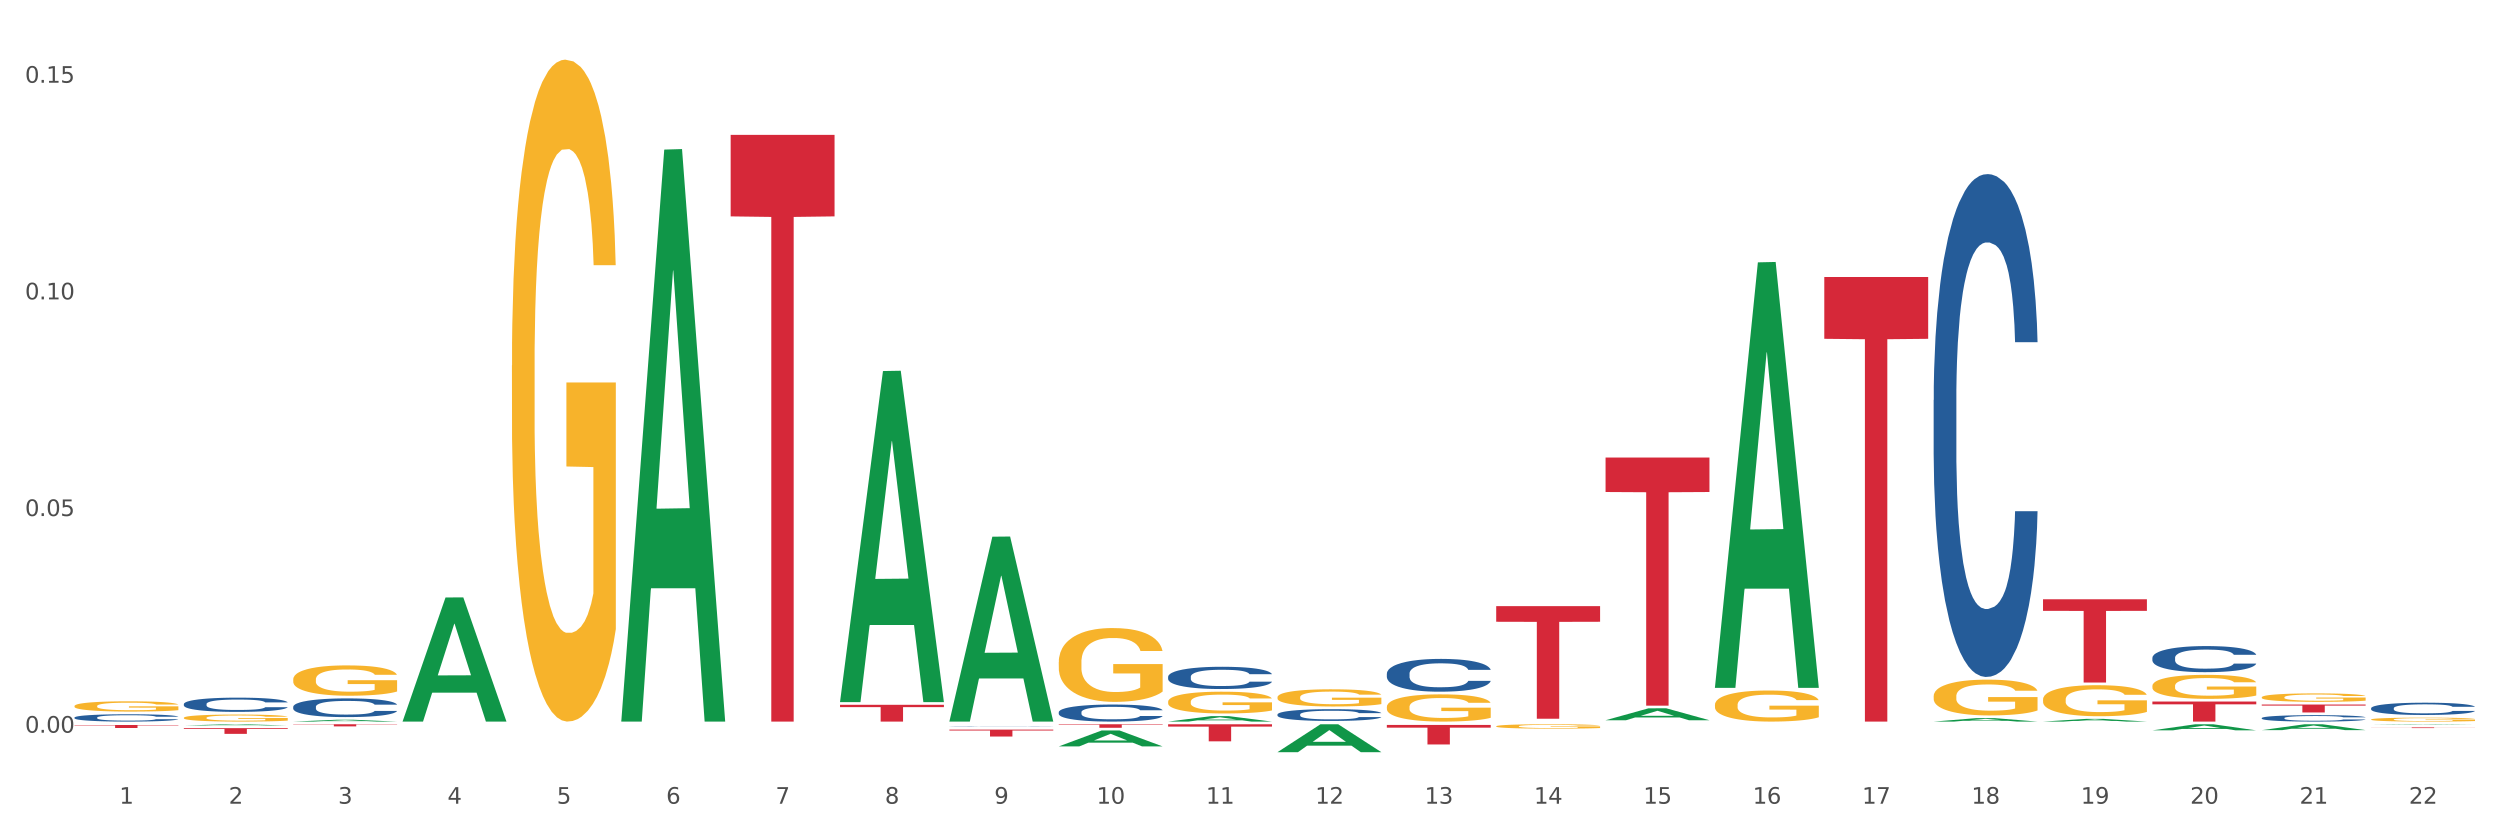 <?xml version="1.0" encoding="utf-8" standalone="no"?>
<!DOCTYPE svg PUBLIC "-//W3C//DTD SVG 1.1//EN"
  "http://www.w3.org/Graphics/SVG/1.1/DTD/svg11.dtd">
<svg xmlns:xlink="http://www.w3.org/1999/xlink" width="1080pt" height="360pt" viewBox="0 0 1080 360" xmlns="http://www.w3.org/2000/svg" version="1.1">
 <rect x="0" y="0" width="1080" height="360" fill="#333333" stroke="none"/>
 <defs>
  <style type="text/css">*{stroke-linejoin: round; stroke-linecap: butt}</style>
 </defs>
 <g id="figure_1">
  <g id="patch_1">
   <path d="M 0 360 
L 1080 360 
L 1080 0 
L 0 0 
z
" style="fill: #ffffff; stroke: #ffffff; stroke-linejoin: miter"/>
  </g>
  <g id="axes_1">
   <g id="matplotlib.axis_1">
    <g id="xtick_1">
     <g id="text_1">
      <!-- 1 -->
      <g style="fill: #4d4d4d" transform="translate(51.562 347.204) scale(0.096 -0.096)">
       <defs>
        <path id="DejaVuSans-31" d="M 794 531 
L 1825 531 
L 1825 4091 
L 703 3866 
L 703 4441 
L 1819 4666 
L 2450 4666 
L 2450 531 
L 3481 531 
L 3481 0 
L 794 0 
L 794 531 
z
" transform="scale(0.016)"/>
       </defs>
       <use xlink:href="#DejaVuSans-31"/>
      </g>
     </g>
    </g>
    <g id="xtick_2">
     <g id="text_2">
      <!-- 2 -->
      <g style="fill: #4d4d4d" transform="translate(98.807 347.204) scale(0.096 -0.096)">
       <defs>
        <path id="DejaVuSans-32" d="M 1228 531 
L 3431 531 
L 3431 0 
L 469 0 
L 469 531 
Q 828 903 1448 1529 
Q 2069 2156 2228 2338 
Q 2531 2678 2651 2914 
Q 2772 3150 2772 3378 
Q 2772 3750 2511 3984 
Q 2250 4219 1831 4219 
Q 1534 4219 1204 4116 
Q 875 4013 500 3803 
L 500 4441 
Q 881 4594 1212 4672 
Q 1544 4750 1819 4750 
Q 2544 4750 2975 4387 
Q 3406 4025 3406 3419 
Q 3406 3131 3298 2873 
Q 3191 2616 2906 2266 
Q 2828 2175 2409 1742 
Q 1991 1309 1228 531 
z
" transform="scale(0.016)"/>
       </defs>
       <use xlink:href="#DejaVuSans-32"/>
      </g>
     </g>
    </g>
    <g id="xtick_3">
     <g id="text_3">
      <!-- 3 -->
      <g style="fill: #4d4d4d" transform="translate(146.052 347.204) scale(0.096 -0.096)">
       <defs>
        <path id="DejaVuSans-33" d="M 2597 2516 
Q 3050 2419 3304 2112 
Q 3559 1806 3559 1356 
Q 3559 666 3084 287 
Q 2609 -91 1734 -91 
Q 1441 -91 1130 -33 
Q 819 25 488 141 
L 488 750 
Q 750 597 1062 519 
Q 1375 441 1716 441 
Q 2309 441 2620 675 
Q 2931 909 2931 1356 
Q 2931 1769 2642 2001 
Q 2353 2234 1838 2234 
L 1294 2234 
L 1294 2753 
L 1863 2753 
Q 2328 2753 2575 2939 
Q 2822 3125 2822 3475 
Q 2822 3834 2567 4026 
Q 2313 4219 1838 4219 
Q 1578 4219 1281 4162 
Q 984 4106 628 3988 
L 628 4550 
Q 988 4650 1302 4700 
Q 1616 4750 1894 4750 
Q 2613 4750 3031 4423 
Q 3450 4097 3450 3541 
Q 3450 3153 3228 2886 
Q 3006 2619 2597 2516 
z
" transform="scale(0.016)"/>
       </defs>
       <use xlink:href="#DejaVuSans-33"/>
      </g>
     </g>
    </g>
    <g id="xtick_4">
     <g id="text_4">
      <!-- 4 -->
      <g style="fill: #4d4d4d" transform="translate(193.297 347.204) scale(0.096 -0.096)">
       <defs>
        <path id="DejaVuSans-34" d="M 2419 4116 
L 825 1625 
L 2419 1625 
L 2419 4116 
z
M 2253 4666 
L 3047 4666 
L 3047 1625 
L 3713 1625 
L 3713 1100 
L 3047 1100 
L 3047 0 
L 2419 0 
L 2419 1100 
L 313 1100 
L 313 1709 
L 2253 4666 
z
" transform="scale(0.016)"/>
       </defs>
       <use xlink:href="#DejaVuSans-34"/>
      </g>
     </g>
    </g>
    <g id="xtick_5">
     <g id="text_5">
      <!-- 5 -->
      <g style="fill: #4d4d4d" transform="translate(240.542 347.204) scale(0.096 -0.096)">
       <defs>
        <path id="DejaVuSans-35" d="M 691 4666 
L 3169 4666 
L 3169 4134 
L 1269 4134 
L 1269 2991 
Q 1406 3038 1543 3061 
Q 1681 3084 1819 3084 
Q 2600 3084 3056 2656 
Q 3513 2228 3513 1497 
Q 3513 744 3044 326 
Q 2575 -91 1722 -91 
Q 1428 -91 1123 -41 
Q 819 9 494 109 
L 494 744 
Q 775 591 1075 516 
Q 1375 441 1709 441 
Q 2250 441 2565 725 
Q 2881 1009 2881 1497 
Q 2881 1984 2565 2268 
Q 2250 2553 1709 2553 
Q 1456 2553 1204 2497 
Q 953 2441 691 2322 
L 691 4666 
z
" transform="scale(0.016)"/>
       </defs>
       <use xlink:href="#DejaVuSans-35"/>
      </g>
     </g>
    </g>
    <g id="xtick_6">
     <g id="text_6">
      <!-- 6 -->
      <g style="fill: #4d4d4d" transform="translate(287.787 347.204) scale(0.096 -0.096)">
       <defs>
        <path id="DejaVuSans-36" d="M 2113 2584 
Q 1688 2584 1439 2293 
Q 1191 2003 1191 1497 
Q 1191 994 1439 701 
Q 1688 409 2113 409 
Q 2538 409 2786 701 
Q 3034 994 3034 1497 
Q 3034 2003 2786 2293 
Q 2538 2584 2113 2584 
z
M 3366 4563 
L 3366 3988 
Q 3128 4100 2886 4159 
Q 2644 4219 2406 4219 
Q 1781 4219 1451 3797 
Q 1122 3375 1075 2522 
Q 1259 2794 1537 2939 
Q 1816 3084 2150 3084 
Q 2853 3084 3261 2657 
Q 3669 2231 3669 1497 
Q 3669 778 3244 343 
Q 2819 -91 2113 -91 
Q 1303 -91 875 529 
Q 447 1150 447 2328 
Q 447 3434 972 4092 
Q 1497 4750 2381 4750 
Q 2619 4750 2861 4703 
Q 3103 4656 3366 4563 
z
" transform="scale(0.016)"/>
       </defs>
       <use xlink:href="#DejaVuSans-36"/>
      </g>
     </g>
    </g>
    <g id="xtick_7">
     <g id="text_7">
      <!-- 7 -->
      <g style="fill: #4d4d4d" transform="translate(335.032 347.204) scale(0.096 -0.096)">
       <defs>
        <path id="DejaVuSans-37" d="M 525 4666 
L 3525 4666 
L 3525 4397 
L 1831 0 
L 1172 0 
L 2766 4134 
L 525 4134 
L 525 4666 
z
" transform="scale(0.016)"/>
       </defs>
       <use xlink:href="#DejaVuSans-37"/>
      </g>
     </g>
    </g>
    <g id="xtick_8">
     <g id="text_8">
      <!-- 8 -->
      <g style="fill: #4d4d4d" transform="translate(382.276 347.204) scale(0.096 -0.096)">
       <defs>
        <path id="DejaVuSans-38" d="M 2034 2216 
Q 1584 2216 1326 1975 
Q 1069 1734 1069 1313 
Q 1069 891 1326 650 
Q 1584 409 2034 409 
Q 2484 409 2743 651 
Q 3003 894 3003 1313 
Q 3003 1734 2745 1975 
Q 2488 2216 2034 2216 
z
M 1403 2484 
Q 997 2584 770 2862 
Q 544 3141 544 3541 
Q 544 4100 942 4425 
Q 1341 4750 2034 4750 
Q 2731 4750 3128 4425 
Q 3525 4100 3525 3541 
Q 3525 3141 3298 2862 
Q 3072 2584 2669 2484 
Q 3125 2378 3379 2068 
Q 3634 1759 3634 1313 
Q 3634 634 3220 271 
Q 2806 -91 2034 -91 
Q 1263 -91 848 271 
Q 434 634 434 1313 
Q 434 1759 690 2068 
Q 947 2378 1403 2484 
z
M 1172 3481 
Q 1172 3119 1398 2916 
Q 1625 2713 2034 2713 
Q 2441 2713 2670 2916 
Q 2900 3119 2900 3481 
Q 2900 3844 2670 4047 
Q 2441 4250 2034 4250 
Q 1625 4250 1398 4047 
Q 1172 3844 1172 3481 
z
" transform="scale(0.016)"/>
       </defs>
       <use xlink:href="#DejaVuSans-38"/>
      </g>
     </g>
    </g>
    <g id="xtick_9">
     <g id="text_9">
      <!-- 9 -->
      <g style="fill: #4d4d4d" transform="translate(429.521 347.204) scale(0.096 -0.096)">
       <defs>
        <path id="DejaVuSans-39" d="M 703 97 
L 703 672 
Q 941 559 1184 500 
Q 1428 441 1663 441 
Q 2288 441 2617 861 
Q 2947 1281 2994 2138 
Q 2813 1869 2534 1725 
Q 2256 1581 1919 1581 
Q 1219 1581 811 2004 
Q 403 2428 403 3163 
Q 403 3881 828 4315 
Q 1253 4750 1959 4750 
Q 2769 4750 3195 4129 
Q 3622 3509 3622 2328 
Q 3622 1225 3098 567 
Q 2575 -91 1691 -91 
Q 1453 -91 1209 -44 
Q 966 3 703 97 
z
M 1959 2075 
Q 2384 2075 2632 2365 
Q 2881 2656 2881 3163 
Q 2881 3666 2632 3958 
Q 2384 4250 1959 4250 
Q 1534 4250 1286 3958 
Q 1038 3666 1038 3163 
Q 1038 2656 1286 2365 
Q 1534 2075 1959 2075 
z
" transform="scale(0.016)"/>
       </defs>
       <use xlink:href="#DejaVuSans-39"/>
      </g>
     </g>
    </g>
    <g id="xtick_10">
     <g id="text_10">
      <!-- 10 -->
      <g style="fill: #4d4d4d" transform="translate(473.712 347.204) scale(0.096 -0.096)">
       <defs>
        <path id="DejaVuSans-30" d="M 2034 4250 
Q 1547 4250 1301 3770 
Q 1056 3291 1056 2328 
Q 1056 1369 1301 889 
Q 1547 409 2034 409 
Q 2525 409 2770 889 
Q 3016 1369 3016 2328 
Q 3016 3291 2770 3770 
Q 2525 4250 2034 4250 
z
M 2034 4750 
Q 2819 4750 3233 4129 
Q 3647 3509 3647 2328 
Q 3647 1150 3233 529 
Q 2819 -91 2034 -91 
Q 1250 -91 836 529 
Q 422 1150 422 2328 
Q 422 3509 836 4129 
Q 1250 4750 2034 4750 
z
" transform="scale(0.016)"/>
       </defs>
       <use xlink:href="#DejaVuSans-31"/>
       <use xlink:href="#DejaVuSans-30" transform="translate(63.623 0)"/>
      </g>
     </g>
    </g>
    <g id="xtick_11">
     <g id="text_11">
      <!-- 11 -->
      <g style="fill: #4d4d4d" transform="translate(520.957 347.204) scale(0.096 -0.096)">
       <use xlink:href="#DejaVuSans-31"/>
       <use xlink:href="#DejaVuSans-31" transform="translate(63.623 0)"/>
      </g>
     </g>
    </g>
    <g id="xtick_12">
     <g id="text_12">
      <!-- 12 -->
      <g style="fill: #4d4d4d" transform="translate(568.202 347.204) scale(0.096 -0.096)">
       <use xlink:href="#DejaVuSans-31"/>
       <use xlink:href="#DejaVuSans-32" transform="translate(63.623 0)"/>
      </g>
     </g>
    </g>
    <g id="xtick_13">
     <g id="text_13">
      <!-- 13 -->
      <g style="fill: #4d4d4d" transform="translate(615.447 347.204) scale(0.096 -0.096)">
       <use xlink:href="#DejaVuSans-31"/>
       <use xlink:href="#DejaVuSans-33" transform="translate(63.623 0)"/>
      </g>
     </g>
    </g>
    <g id="xtick_14">
     <g id="text_14">
      <!-- 14 -->
      <g style="fill: #4d4d4d" transform="translate(662.692 347.204) scale(0.096 -0.096)">
       <use xlink:href="#DejaVuSans-31"/>
       <use xlink:href="#DejaVuSans-34" transform="translate(63.623 0)"/>
      </g>
     </g>
    </g>
    <g id="xtick_15">
     <g id="text_15">
      <!-- 15 -->
      <g style="fill: #4d4d4d" transform="translate(709.937 347.204) scale(0.096 -0.096)">
       <use xlink:href="#DejaVuSans-31"/>
       <use xlink:href="#DejaVuSans-35" transform="translate(63.623 0)"/>
      </g>
     </g>
    </g>
    <g id="xtick_16">
     <g id="text_16">
      <!-- 16 -->
      <g style="fill: #4d4d4d" transform="translate(757.181 347.204) scale(0.096 -0.096)">
       <use xlink:href="#DejaVuSans-31"/>
       <use xlink:href="#DejaVuSans-36" transform="translate(63.623 0)"/>
      </g>
     </g>
    </g>
    <g id="xtick_17">
     <g id="text_17">
      <!-- 17 -->
      <g style="fill: #4d4d4d" transform="translate(804.426 347.204) scale(0.096 -0.096)">
       <use xlink:href="#DejaVuSans-31"/>
       <use xlink:href="#DejaVuSans-37" transform="translate(63.623 0)"/>
      </g>
     </g>
    </g>
    <g id="xtick_18">
     <g id="text_18">
      <!-- 18 -->
      <g style="fill: #4d4d4d" transform="translate(851.671 347.204) scale(0.096 -0.096)">
       <use xlink:href="#DejaVuSans-31"/>
       <use xlink:href="#DejaVuSans-38" transform="translate(63.623 0)"/>
      </g>
     </g>
    </g>
    <g id="xtick_19">
     <g id="text_19">
      <!-- 19 -->
      <g style="fill: #4d4d4d" transform="translate(898.916 347.204) scale(0.096 -0.096)">
       <use xlink:href="#DejaVuSans-31"/>
       <use xlink:href="#DejaVuSans-39" transform="translate(63.623 0)"/>
      </g>
     </g>
    </g>
    <g id="xtick_20">
     <g id="text_20">
      <!-- 20 -->
      <g style="fill: #4d4d4d" transform="translate(946.161 347.204) scale(0.096 -0.096)">
       <use xlink:href="#DejaVuSans-32"/>
       <use xlink:href="#DejaVuSans-30" transform="translate(63.623 0)"/>
      </g>
     </g>
    </g>
    <g id="xtick_21">
     <g id="text_21">
      <!-- 21 -->
      <g style="fill: #4d4d4d" transform="translate(993.406 347.204) scale(0.096 -0.096)">
       <use xlink:href="#DejaVuSans-32"/>
       <use xlink:href="#DejaVuSans-31" transform="translate(63.623 0)"/>
      </g>
     </g>
    </g>
    <g id="xtick_22">
     <g id="text_22">
      <!-- 22 -->
      <g style="fill: #4d4d4d" transform="translate(1040.651 347.204) scale(0.096 -0.096)">
       <use xlink:href="#DejaVuSans-32"/>
       <use xlink:href="#DejaVuSans-32" transform="translate(63.623 0)"/>
      </g>
     </g>
    </g>
    <g id="xtick_23"/>
    <g id="xtick_24"/>
    <g id="xtick_25"/>
    <g id="xtick_26"/>
    <g id="xtick_27"/>
    <g id="xtick_28"/>
    <g id="xtick_29"/>
    <g id="xtick_30"/>
    <g id="xtick_31"/>
    <g id="xtick_32"/>
    <g id="xtick_33"/>
    <g id="xtick_34"/>
    <g id="xtick_35"/>
    <g id="xtick_36"/>
    <g id="xtick_37"/>
    <g id="xtick_38"/>
    <g id="xtick_39"/>
    <g id="xtick_40"/>
    <g id="xtick_41"/>
    <g id="xtick_42"/>
    <g id="xtick_43"/>
   </g>
   <g id="matplotlib.axis_2">
    <g id="ytick_1">
     <g id="text_23">
      <!-- 0.00 -->
      <g style="fill: #4d4d4d" transform="translate(10.8 316.523) scale(0.096 -0.096)">
       <defs>
        <path id="DejaVuSans-2e" d="M 684 794 
L 1344 794 
L 1344 0 
L 684 0 
L 684 794 
z
" transform="scale(0.016)"/>
       </defs>
       <use xlink:href="#DejaVuSans-30"/>
       <use xlink:href="#DejaVuSans-2e" transform="translate(63.623 0)"/>
       <use xlink:href="#DejaVuSans-30" transform="translate(95.41 0)"/>
       <use xlink:href="#DejaVuSans-30" transform="translate(159.033 0)"/>
      </g>
     </g>
    </g>
    <g id="ytick_2">
     <g id="text_24">
      <!-- 0.05 -->
      <g style="fill: #4d4d4d" transform="translate(10.8 222.93) scale(0.096 -0.096)">
       <use xlink:href="#DejaVuSans-30"/>
       <use xlink:href="#DejaVuSans-2e" transform="translate(63.623 0)"/>
       <use xlink:href="#DejaVuSans-30" transform="translate(95.41 0)"/>
       <use xlink:href="#DejaVuSans-35" transform="translate(159.033 0)"/>
      </g>
     </g>
    </g>
    <g id="ytick_3">
     <g id="text_25">
      <!-- 0.10 -->
      <g style="fill: #4d4d4d" transform="translate(10.8 129.337) scale(0.096 -0.096)">
       <use xlink:href="#DejaVuSans-30"/>
       <use xlink:href="#DejaVuSans-2e" transform="translate(63.623 0)"/>
       <use xlink:href="#DejaVuSans-31" transform="translate(95.41 0)"/>
       <use xlink:href="#DejaVuSans-30" transform="translate(159.033 0)"/>
      </g>
     </g>
    </g>
    <g id="ytick_4">
     <g id="text_26">
      <!-- 0.15 -->
      <g style="fill: #4d4d4d" transform="translate(10.8 35.744) scale(0.096 -0.096)">
       <use xlink:href="#DejaVuSans-30"/>
       <use xlink:href="#DejaVuSans-2e" transform="translate(63.623 0)"/>
       <use xlink:href="#DejaVuSans-31" transform="translate(95.41 0)"/>
       <use xlink:href="#DejaVuSans-35" transform="translate(159.033 0)"/>
      </g>
     </g>
    </g>
    <g id="ytick_5"/>
    <g id="ytick_6"/>
    <g id="ytick_7"/>
   </g>
   <g id="PolyCollection_1">
    <path d="M 79.42 313.412 
L 79.466 313.411 
L 97.974 312.876 
L 105.655 312.876 
L 124.303 313.413 
L 115.419 313.413 
L 111.393 313.288 
L 92.283 313.288 
L 92.144 313.29 
L 88.258 313.413 
L 79.42 313.413 
L 79.42 313.412 
L 94.689 313.213 
L 108.987 313.213 
L 101.907 312.99 
L 101.815 312.989 
L 101.722 312.991 
L 94.643 313.213 
L 94.689 313.213 
L 79.42 313.412 
z
" clip-path="url(#p7e2c6006bf)" style="fill: #109648"/>
    <path d="M 126.665 311.726 
L 126.711 311.725 
L 145.219 310.938 
L 152.9 310.937 
L 171.547 311.727 
L 162.663 311.727 
L 158.638 311.543 
L 139.528 311.543 
L 139.389 311.546 
L 135.502 311.727 
L 126.665 311.727 
L 126.665 311.726 
L 141.934 311.433 
L 156.232 311.433 
L 149.152 311.105 
L 149.06 311.104 
L 148.967 311.106 
L 141.888 311.433 
L 141.934 311.433 
L 126.665 311.726 
z
" clip-path="url(#p7e2c6006bf)" style="fill: #109648"/>
    <path d="M 173.91 311.626 
L 173.956 311.576 
L 192.464 258.112 
L 200.145 258.062 
L 218.792 311.727 
L 209.908 311.727 
L 205.883 299.23 
L 186.773 299.23 
L 186.634 299.432 
L 182.747 311.727 
L 173.91 311.727 
L 173.91 311.626 
L 189.179 291.773 
L 203.477 291.722 
L 196.397 269.5 
L 196.305 269.399 
L 196.212 269.551 
L 189.133 291.722 
L 189.179 291.773 
L 173.91 311.626 
z
" clip-path="url(#p7e2c6006bf)" style="fill: #109648"/>
    <path d="M 79.42 314.561 
L 124.303 314.561 
L 124.303 314.903 
L 106.647 314.906 
L 106.647 317.023 
L 96.969 317.023 
L 96.969 314.906 
L 79.42 314.903 
L 79.42 314.564 
L 79.42 314.561 
z
" clip-path="url(#p7e2c6006bf)" style="fill: #d62839"/>
    <path d="M 32.175 313.199 
L 77.058 313.199 
L 77.058 313.381 
L 59.402 313.382 
L 59.402 314.51 
L 49.724 314.51 
L 49.724 313.382 
L 32.175 313.381 
L 32.175 313.2 
L 32.175 313.199 
z
" clip-path="url(#p7e2c6006bf)" style="fill: #d62839"/>
    <path d="M 362.889 304.479 
L 407.772 304.479 
L 407.772 305.486 
L 390.117 305.493 
L 390.117 311.727 
L 380.438 311.727 
L 380.438 305.493 
L 362.889 305.486 
L 362.889 304.486 
L 362.889 304.479 
z
" clip-path="url(#p7e2c6006bf)" style="fill: #d62839"/>
    <path d="M 315.644 58.253 
L 360.527 58.253 
L 360.527 93.477 
L 342.872 93.715 
L 342.872 311.727 
L 333.193 311.727 
L 333.193 93.715 
L 315.644 93.477 
L 315.644 58.491 
L 315.644 58.253 
z
" clip-path="url(#p7e2c6006bf)" style="fill: #d62839"/>
    <path d="M 126.665 312.876 
L 171.547 312.876 
L 171.547 313.004 
L 153.892 313.005 
L 153.892 313.797 
L 144.214 313.797 
L 144.214 313.005 
L 126.665 313.004 
L 126.665 312.877 
L 126.665 312.876 
z
" clip-path="url(#p7e2c6006bf)" style="fill: #d62839"/>
    <path d="M 788.093 119.678 
L 832.976 119.678 
L 832.976 146.366 
L 815.32 146.547 
L 815.32 311.727 
L 805.642 311.727 
L 805.642 146.547 
L 788.093 146.366 
L 788.093 119.858 
L 788.093 119.678 
z
" clip-path="url(#p7e2c6006bf)" style="fill: #d62839"/>
    <path d="M 882.583 258.889 
L 927.465 258.889 
L 927.465 263.887 
L 909.81 263.921 
L 909.81 294.852 
L 900.132 294.852 
L 900.132 263.921 
L 882.583 263.887 
L 882.583 258.923 
L 882.583 258.889 
z
" clip-path="url(#p7e2c6006bf)" style="fill: #d62839"/>
    <path d="M 929.828 303.06 
L 974.71 303.06 
L 974.71 304.264 
L 957.055 304.272 
L 957.055 311.727 
L 947.377 311.727 
L 947.377 304.272 
L 929.828 304.264 
L 929.828 303.068 
L 929.828 303.06 
z
" clip-path="url(#p7e2c6006bf)" style="fill: #d62839"/>
    <path d="M 410.134 315.182 
L 455.017 315.182 
L 455.017 315.598 
L 437.361 315.601 
L 437.361 318.181 
L 427.683 318.181 
L 427.683 315.601 
L 410.134 315.598 
L 410.134 315.184 
L 410.134 315.182 
z
" clip-path="url(#p7e2c6006bf)" style="fill: #d62839"/>
    <path d="M 977.072 304.346 
L 1021.955 304.346 
L 1021.955 304.826 
L 1004.3 304.829 
L 1004.3 307.798 
L 994.621 307.798 
L 994.621 304.829 
L 977.072 304.826 
L 977.072 304.349 
L 977.072 304.346 
z
" clip-path="url(#p7e2c6006bf)" style="fill: #d62839"/>
    <path d="M 1024.317 314.237 
L 1069.2 314.237 
L 1069.2 314.278 
L 1051.545 314.278 
L 1051.545 314.532 
L 1041.866 314.532 
L 1041.866 314.278 
L 1024.317 314.278 
L 1024.317 314.237 
L 1024.317 314.237 
z
" clip-path="url(#p7e2c6006bf)" style="fill: #d62839"/>
    <path d="M 457.379 312.876 
L 502.262 312.876 
L 502.262 313.088 
L 484.606 313.089 
L 484.606 314.402 
L 474.928 314.402 
L 474.928 313.089 
L 457.379 313.088 
L 457.379 312.877 
L 457.379 312.876 
z
" clip-path="url(#p7e2c6006bf)" style="fill: #d62839"/>
    <path d="M 504.624 312.876 
L 549.506 312.876 
L 549.506 313.902 
L 531.851 313.909 
L 531.851 320.263 
L 522.173 320.263 
L 522.173 313.909 
L 504.624 313.902 
L 504.624 312.883 
L 504.624 312.876 
z
" clip-path="url(#p7e2c6006bf)" style="fill: #d62839"/>
    <path d="M 599.113 313.167 
L 643.996 313.167 
L 643.996 314.341 
L 626.341 314.349 
L 626.341 321.612 
L 616.662 321.612 
L 616.662 314.349 
L 599.113 314.341 
L 599.113 313.175 
L 599.113 313.167 
z
" clip-path="url(#p7e2c6006bf)" style="fill: #d62839"/>
    <path d="M 646.358 261.84 
L 691.241 261.84 
L 691.241 268.601 
L 673.586 268.646 
L 673.586 310.486 
L 663.907 310.486 
L 663.907 268.646 
L 646.358 268.601 
L 646.358 261.886 
L 646.358 261.84 
z
" clip-path="url(#p7e2c6006bf)" style="fill: #d62839"/>
    <path d="M 693.603 197.652 
L 738.486 197.652 
L 738.486 212.547 
L 720.831 212.648 
L 720.831 304.835 
L 711.152 304.835 
L 711.152 212.648 
L 693.603 212.547 
L 693.603 197.753 
L 693.603 197.652 
z
" clip-path="url(#p7e2c6006bf)" style="fill: #d62839"/>
    <path d="M 79.42 310.09 
L 79.473 310.087 
L 79.473 309.987 
L 79.579 309.901 
L 80.109 309.692 
L 80.904 309.52 
L 81.486 309.428 
L 82.069 309.353 
L 82.758 309.278 
L 83.606 309.2 
L 85.143 309.086 
L 86.097 309.028 
L 87.262 308.966 
L 89.382 308.877 
L 90.919 308.827 
L 92.508 308.786 
L 95.105 308.736 
L 96.801 308.713 
L 98.602 308.697 
L 100.775 308.686 
L 102.418 308.683 
L 106.021 308.691 
L 109.094 308.716 
L 110.578 308.736 
L 112.486 308.769 
L 113.493 308.791 
L 115.135 308.836 
L 116.831 308.894 
L 117.997 308.944 
L 119.745 309.039 
L 121.07 309.133 
L 122.289 309.25 
L 122.925 309.331 
L 123.402 309.406 
L 123.826 309.492 
L 124.25 309.628 
L 114.711 309.628 
L 114.34 309.531 
L 113.757 309.439 
L 112.91 309.35 
L 112.168 309.294 
L 110.896 309.225 
L 109.73 309.18 
L 108.511 309.147 
L 107.028 309.119 
L 105.862 309.105 
L 104.219 309.094 
L 100.987 309.097 
L 98.814 309.119 
L 97.331 309.147 
L 96.377 309.172 
L 95.529 309.2 
L 94.575 309.239 
L 93.462 309.297 
L 92.667 309.35 
L 91.873 309.417 
L 91.237 309.484 
L 90.654 309.561 
L 90.177 309.645 
L 89.806 309.731 
L 89.488 309.837 
L 89.223 310.012 
L 89.223 310.393 
L 89.329 310.479 
L 89.594 310.593 
L 89.912 310.679 
L 90.442 310.782 
L 90.919 310.851 
L 91.82 310.952 
L 92.826 311.035 
L 93.621 311.088 
L 94.416 311.132 
L 95.794 311.193 
L 97.331 311.243 
L 98.655 311.274 
L 100.457 311.302 
L 101.676 311.313 
L 102.736 311.319 
L 105.332 311.319 
L 107.187 311.31 
L 109.253 311.291 
L 110.843 311.266 
L 112.168 311.235 
L 113.651 311.185 
L 114.605 311.138 
L 114.605 310.557 
L 102.947 310.554 
L 102.947 310.167 
L 124.303 310.167 
L 124.303 311.302 
L 123.402 311.36 
L 122.395 311.413 
L 121.335 311.46 
L 119.745 311.519 
L 117.838 311.574 
L 116.142 311.613 
L 114.34 311.647 
L 112.221 311.677 
L 109.465 311.705 
L 107.77 311.716 
L 105.65 311.724 
L 103.159 311.727 
L 100.987 311.722 
L 98.867 311.708 
L 96.642 311.683 
L 94.469 311.647 
L 92.826 311.61 
L 91.184 311.566 
L 89.435 311.508 
L 88.057 311.452 
L 86.997 311.402 
L 85.832 311.338 
L 84.56 311.255 
L 83.606 311.18 
L 82.758 311.102 
L 81.857 311.002 
L 81.222 310.915 
L 80.586 310.807 
L 80.215 310.726 
L 79.791 310.601 
L 79.473 310.426 
L 79.42 310.09 
z
" clip-path="url(#p7e2c6006bf)" style="fill: #f7b32b"/>
    <path d="M 126.665 305.336 
L 126.718 305.329 
L 126.718 305.122 
L 126.877 304.841 
L 127.461 304.325 
L 128.203 303.933 
L 129.477 303.476 
L 130.166 303.284 
L 131.068 303.069 
L 132.925 302.722 
L 135.047 302.427 
L 136.533 302.265 
L 137.647 302.161 
L 140.14 301.977 
L 141.573 301.895 
L 143.058 301.829 
L 144.331 301.785 
L 146.453 301.733 
L 148.151 301.711 
L 150.114 301.704 
L 151.759 301.711 
L 153.934 301.74 
L 157.117 301.829 
L 158.337 301.881 
L 159.982 301.969 
L 161.68 302.087 
L 163.059 302.206 
L 164.651 302.375 
L 166.295 302.597 
L 167.887 302.877 
L 169.001 303.136 
L 169.903 303.409 
L 170.699 303.741 
L 171.282 304.103 
L 171.547 304.406 
L 161.839 304.406 
L 161.573 304.133 
L 161.043 303.837 
L 160.512 303.638 
L 159.929 303.476 
L 159.027 303.291 
L 158.231 303.173 
L 156.905 303.033 
L 155.685 302.944 
L 154.677 302.892 
L 153.456 302.848 
L 150.857 302.804 
L 149 302.804 
L 147.833 302.818 
L 146.4 302.855 
L 145.18 302.907 
L 143.748 302.996 
L 142.634 303.092 
L 141.52 303.217 
L 140.883 303.306 
L 139.928 303.468 
L 139.291 303.601 
L 138.442 303.83 
L 137.965 303.992 
L 137.116 304.413 
L 136.745 304.723 
L 136.586 304.937 
L 136.48 305.174 
L 136.48 306.326 
L 136.798 306.842 
L 137.063 307.064 
L 137.488 307.315 
L 138.283 307.64 
L 139.45 307.957 
L 140.671 308.186 
L 141.679 308.326 
L 142.634 308.43 
L 143.589 308.511 
L 144.756 308.585 
L 145.711 308.629 
L 147.143 308.673 
L 148.841 308.696 
L 150.167 308.696 
L 152.873 308.659 
L 154.093 308.622 
L 155.26 308.57 
L 156.533 308.489 
L 157.541 308.4 
L 158.125 308.334 
L 159.08 308.194 
L 159.823 308.046 
L 160.459 307.876 
L 160.884 307.728 
L 161.361 307.507 
L 161.733 307.256 
L 161.839 307.123 
L 171.547 307.123 
L 171.335 307.389 
L 170.964 307.647 
L 170.221 307.994 
L 169.637 308.194 
L 168.736 308.437 
L 167.781 308.644 
L 166.454 308.873 
L 165.234 309.043 
L 163.961 309.19 
L 162.581 309.323 
L 160.088 309.508 
L 159.186 309.56 
L 157.276 309.648 
L 155.791 309.7 
L 153.616 309.751 
L 151.387 309.781 
L 149.053 309.788 
L 146.984 309.774 
L 144.703 309.729 
L 143.27 309.685 
L 141.679 309.619 
L 139.822 309.515 
L 138.071 309.39 
L 136.426 309.242 
L 134.888 309.072 
L 133.456 308.88 
L 131.599 308.563 
L 130.219 308.253 
L 129.211 307.965 
L 128.522 307.721 
L 127.832 307.411 
L 127.461 307.197 
L 126.877 306.68 
L 126.665 306.2 
L 126.665 305.336 
z
" clip-path="url(#p7e2c6006bf)" style="fill: #255c99"/>
    <path d="M 32.175 305.019 
L 32.228 305.015 
L 32.228 304.869 
L 32.334 304.744 
L 32.864 304.44 
L 33.659 304.188 
L 34.242 304.054 
L 34.825 303.945 
L 35.513 303.836 
L 36.361 303.722 
L 37.898 303.556 
L 38.852 303.471 
L 40.018 303.382 
L 42.137 303.252 
L 43.674 303.179 
L 45.264 303.118 
L 47.86 303.045 
L 49.556 303.013 
L 51.357 302.988 
L 53.53 302.972 
L 55.173 302.968 
L 58.776 302.98 
L 61.849 303.017 
L 63.333 303.045 
L 65.241 303.094 
L 66.248 303.126 
L 67.89 303.191 
L 69.586 303.276 
L 70.752 303.349 
L 72.5 303.487 
L 73.825 303.625 
L 75.044 303.795 
L 75.68 303.913 
L 76.157 304.022 
L 76.581 304.148 
L 77.005 304.346 
L 67.466 304.346 
L 67.095 304.204 
L 66.513 304.071 
L 65.665 303.941 
L 64.923 303.86 
L 63.651 303.759 
L 62.485 303.694 
L 61.267 303.645 
L 59.783 303.605 
L 58.617 303.584 
L 56.974 303.568 
L 53.742 303.572 
L 51.569 303.605 
L 50.086 303.645 
L 49.132 303.682 
L 48.284 303.722 
L 47.33 303.779 
L 46.217 303.864 
L 45.423 303.941 
L 44.628 304.038 
L 43.992 304.136 
L 43.409 304.249 
L 42.932 304.371 
L 42.561 304.496 
L 42.243 304.65 
L 41.978 304.906 
L 41.978 305.461 
L 42.084 305.587 
L 42.349 305.753 
L 42.667 305.878 
L 43.197 306.028 
L 43.674 306.13 
L 44.575 306.276 
L 45.581 306.397 
L 46.376 306.474 
L 47.171 306.539 
L 48.549 306.628 
L 50.086 306.701 
L 51.41 306.746 
L 53.212 306.786 
L 54.431 306.803 
L 55.491 306.811 
L 58.087 306.811 
L 59.942 306.799 
L 62.008 306.77 
L 63.598 306.734 
L 64.923 306.689 
L 66.407 306.616 
L 67.36 306.547 
L 67.36 305.7 
L 55.703 305.696 
L 55.703 305.133 
L 77.058 305.133 
L 77.058 306.786 
L 76.157 306.871 
L 75.15 306.949 
L 74.09 307.017 
L 72.5 307.103 
L 70.593 307.184 
L 68.897 307.24 
L 67.095 307.289 
L 64.976 307.334 
L 62.22 307.374 
L 60.525 307.39 
L 58.405 307.402 
L 55.915 307.407 
L 53.742 307.398 
L 51.622 307.378 
L 49.397 307.342 
L 47.224 307.289 
L 45.581 307.236 
L 43.939 307.171 
L 42.19 307.086 
L 40.812 307.005 
L 39.753 306.932 
L 38.587 306.839 
L 37.315 306.717 
L 36.361 306.608 
L 35.513 306.495 
L 34.613 306.349 
L 33.977 306.223 
L 33.341 306.065 
L 32.97 305.947 
L 32.546 305.765 
L 32.228 305.51 
L 32.175 305.019 
z
" clip-path="url(#p7e2c6006bf)" style="fill: #f7b32b"/>
    <path d="M 32.175 309.98 
L 32.228 309.977 
L 32.228 309.896 
L 32.387 309.786 
L 32.971 309.583 
L 33.714 309.43 
L 34.987 309.25 
L 35.676 309.175 
L 36.578 309.091 
L 38.435 308.955 
L 40.557 308.839 
L 42.043 308.775 
L 43.157 308.735 
L 45.65 308.662 
L 47.083 308.63 
L 48.568 308.604 
L 49.842 308.587 
L 51.964 308.567 
L 53.661 308.558 
L 55.624 308.555 
L 57.269 308.558 
L 59.444 308.569 
L 62.627 308.604 
L 63.847 308.625 
L 65.492 308.659 
L 67.19 308.706 
L 68.569 308.752 
L 70.161 308.819 
L 71.805 308.906 
L 73.397 309.016 
L 74.511 309.117 
L 75.413 309.224 
L 76.209 309.355 
L 76.792 309.497 
L 77.058 309.615 
L 67.349 309.615 
L 67.084 309.508 
L 66.553 309.392 
L 66.023 309.314 
L 65.439 309.25 
L 64.537 309.178 
L 63.741 309.132 
L 62.415 309.076 
L 61.195 309.042 
L 60.187 309.021 
L 58.967 309.004 
L 56.367 308.987 
L 54.51 308.987 
L 53.343 308.992 
L 51.911 309.007 
L 50.69 309.027 
L 49.258 309.062 
L 48.144 309.1 
L 47.03 309.149 
L 46.393 309.184 
L 45.438 309.247 
L 44.802 309.3 
L 43.953 309.389 
L 43.475 309.453 
L 42.626 309.618 
L 42.255 309.74 
L 42.096 309.824 
L 41.99 309.917 
L 41.99 310.369 
L 42.308 310.571 
L 42.573 310.658 
L 42.998 310.757 
L 43.794 310.884 
L 44.961 311.009 
L 46.181 311.099 
L 47.189 311.154 
L 48.144 311.194 
L 49.099 311.226 
L 50.266 311.255 
L 51.221 311.272 
L 52.653 311.29 
L 54.351 311.298 
L 55.677 311.298 
L 58.383 311.284 
L 59.603 311.27 
L 60.77 311.249 
L 62.044 311.217 
L 63.052 311.183 
L 63.635 311.157 
L 64.59 311.101 
L 65.333 311.044 
L 65.97 310.977 
L 66.394 310.919 
L 66.872 310.832 
L 67.243 310.734 
L 67.349 310.681 
L 77.058 310.681 
L 76.845 310.786 
L 76.474 310.887 
L 75.731 311.023 
L 75.148 311.101 
L 74.246 311.197 
L 73.291 311.278 
L 71.965 311.368 
L 70.744 311.435 
L 69.471 311.493 
L 68.092 311.545 
L 65.598 311.617 
L 64.696 311.637 
L 62.786 311.672 
L 61.301 311.692 
L 59.126 311.713 
L 56.898 311.724 
L 54.563 311.727 
L 52.494 311.721 
L 50.213 311.704 
L 48.781 311.687 
L 47.189 311.661 
L 45.332 311.62 
L 43.581 311.571 
L 41.937 311.513 
L 40.398 311.446 
L 38.966 311.371 
L 37.109 311.246 
L 35.73 311.125 
L 34.722 311.012 
L 34.032 310.916 
L 33.342 310.794 
L 32.971 310.71 
L 32.387 310.508 
L 32.175 310.319 
L 32.175 309.98 
z
" clip-path="url(#p7e2c6006bf)" style="fill: #255c99"/>
    <path d="M 79.42 304.146 
L 79.473 304.14 
L 79.473 303.983 
L 79.632 303.769 
L 80.216 303.376 
L 80.958 303.078 
L 82.232 302.729 
L 82.921 302.583 
L 83.823 302.42 
L 85.68 302.156 
L 87.802 301.931 
L 89.288 301.808 
L 90.402 301.729 
L 92.895 301.589 
L 94.328 301.527 
L 95.813 301.476 
L 97.086 301.443 
L 99.209 301.403 
L 100.906 301.386 
L 102.869 301.381 
L 104.514 301.386 
L 106.689 301.409 
L 109.872 301.476 
L 111.092 301.516 
L 112.737 301.583 
L 114.435 301.673 
L 115.814 301.763 
L 117.406 301.892 
L 119.05 302.061 
L 120.642 302.274 
L 121.756 302.471 
L 122.658 302.679 
L 123.454 302.932 
L 124.037 303.207 
L 124.303 303.438 
L 114.594 303.438 
L 114.329 303.23 
L 113.798 303.005 
L 113.268 302.853 
L 112.684 302.729 
L 111.782 302.589 
L 110.986 302.499 
L 109.66 302.392 
L 108.44 302.325 
L 107.432 302.286 
L 106.212 302.252 
L 103.612 302.218 
L 101.755 302.218 
L 100.588 302.229 
L 99.156 302.257 
L 97.935 302.297 
L 96.503 302.364 
L 95.389 302.437 
L 94.275 302.533 
L 93.638 302.6 
L 92.683 302.724 
L 92.046 302.825 
L 91.198 302.999 
L 90.72 303.123 
L 89.871 303.443 
L 89.5 303.679 
L 89.341 303.842 
L 89.235 304.022 
L 89.235 304.899 
L 89.553 305.292 
L 89.818 305.461 
L 90.243 305.652 
L 91.038 305.899 
L 92.206 306.141 
L 93.426 306.315 
L 94.434 306.422 
L 95.389 306.5 
L 96.344 306.562 
L 97.511 306.618 
L 98.466 306.652 
L 99.898 306.686 
L 101.596 306.703 
L 102.922 306.703 
L 105.628 306.675 
L 106.848 306.646 
L 108.015 306.607 
L 109.289 306.545 
L 110.297 306.478 
L 110.88 306.427 
L 111.835 306.32 
L 112.578 306.208 
L 113.214 306.079 
L 113.639 305.966 
L 114.116 305.798 
L 114.488 305.607 
L 114.594 305.506 
L 124.303 305.506 
L 124.09 305.708 
L 123.719 305.905 
L 122.976 306.169 
L 122.393 306.32 
L 121.491 306.506 
L 120.536 306.663 
L 119.209 306.837 
L 117.989 306.967 
L 116.716 307.079 
L 115.337 307.18 
L 112.843 307.321 
L 111.941 307.36 
L 110.031 307.428 
L 108.546 307.467 
L 106.371 307.506 
L 104.142 307.529 
L 101.808 307.534 
L 99.739 307.523 
L 97.458 307.489 
L 96.025 307.456 
L 94.434 307.405 
L 92.577 307.326 
L 90.826 307.231 
L 89.182 307.118 
L 87.643 306.989 
L 86.211 306.843 
L 84.354 306.601 
L 82.974 306.365 
L 81.966 306.146 
L 81.277 305.961 
L 80.587 305.725 
L 80.216 305.562 
L 79.632 305.168 
L 79.42 304.803 
L 79.42 304.146 
z
" clip-path="url(#p7e2c6006bf)" style="fill: #255c99"/>
    <path d="M 126.665 293.507 
L 126.718 293.495 
L 126.718 293.064 
L 126.824 292.693 
L 127.354 291.795 
L 128.148 291.053 
L 128.731 290.658 
L 129.314 290.335 
L 130.003 290.012 
L 130.851 289.677 
L 132.388 289.187 
L 133.342 288.935 
L 134.507 288.672 
L 136.627 288.289 
L 138.164 288.074 
L 139.753 287.894 
L 142.35 287.679 
L 144.046 287.583 
L 145.847 287.511 
L 148.02 287.463 
L 149.662 287.451 
L 153.266 287.487 
L 156.339 287.595 
L 157.823 287.679 
L 159.731 287.822 
L 160.737 287.918 
L 162.38 288.11 
L 164.076 288.361 
L 165.242 288.576 
L 166.99 288.983 
L 168.315 289.39 
L 169.534 289.893 
L 170.17 290.24 
L 170.647 290.563 
L 171.07 290.934 
L 171.494 291.52 
L 161.956 291.52 
L 161.585 291.101 
L 161.002 290.706 
L 160.155 290.323 
L 159.413 290.084 
L 158.141 289.785 
L 156.975 289.593 
L 155.756 289.45 
L 154.273 289.33 
L 153.107 289.27 
L 151.464 289.222 
L 148.232 289.234 
L 146.059 289.33 
L 144.575 289.45 
L 143.622 289.558 
L 142.774 289.677 
L 141.82 289.845 
L 140.707 290.096 
L 139.912 290.323 
L 139.117 290.611 
L 138.482 290.898 
L 137.899 291.233 
L 137.422 291.592 
L 137.051 291.963 
L 136.733 292.418 
L 136.468 293.171 
L 136.468 294.811 
L 136.574 295.182 
L 136.839 295.673 
L 137.157 296.044 
L 137.687 296.486 
L 138.164 296.785 
L 139.064 297.216 
L 140.071 297.575 
L 140.866 297.803 
L 141.661 297.994 
L 143.039 298.257 
L 144.575 298.473 
L 145.9 298.604 
L 147.702 298.724 
L 148.921 298.772 
L 149.98 298.796 
L 152.577 298.796 
L 154.432 298.76 
L 156.498 298.676 
L 158.088 298.569 
L 159.413 298.437 
L 160.896 298.222 
L 161.85 298.018 
L 161.85 295.517 
L 150.192 295.505 
L 150.192 293.842 
L 171.547 293.842 
L 171.547 298.724 
L 170.647 298.975 
L 169.64 299.203 
L 168.58 299.406 
L 166.99 299.658 
L 165.083 299.897 
L 163.387 300.064 
L 161.585 300.208 
L 159.466 300.34 
L 156.71 300.459 
L 155.014 300.507 
L 152.895 300.543 
L 150.404 300.555 
L 148.232 300.531 
L 146.112 300.471 
L 143.887 300.364 
L 141.714 300.208 
L 140.071 300.052 
L 138.429 299.861 
L 136.68 299.61 
L 135.302 299.37 
L 134.242 299.155 
L 133.077 298.88 
L 131.805 298.521 
L 130.851 298.198 
L 130.003 297.863 
L 129.102 297.432 
L 128.466 297.061 
L 127.831 296.594 
L 127.46 296.247 
L 127.036 295.708 
L 126.718 294.955 
L 126.665 293.507 
z
" clip-path="url(#p7e2c6006bf)" style="fill: #f7b32b"/>
    <path d="M 977.072 310.196 
L 977.126 310.193 
L 977.126 310.122 
L 977.285 310.026 
L 977.868 309.848 
L 978.611 309.713 
L 979.884 309.556 
L 980.574 309.49 
L 981.476 309.416 
L 983.333 309.297 
L 985.455 309.195 
L 986.94 309.139 
L 988.054 309.104 
L 990.548 309.04 
L 991.98 309.013 
L 993.466 308.99 
L 994.739 308.974 
L 996.861 308.957 
L 998.559 308.949 
L 1000.522 308.946 
L 1002.166 308.949 
L 1004.342 308.959 
L 1007.525 308.99 
L 1008.745 309.007 
L 1010.39 309.038 
L 1012.087 309.079 
L 1013.467 309.119 
L 1015.058 309.178 
L 1016.703 309.254 
L 1018.294 309.35 
L 1019.409 309.439 
L 1020.31 309.533 
L 1021.106 309.647 
L 1021.69 309.772 
L 1021.955 309.876 
L 1012.246 309.876 
L 1011.981 309.782 
L 1011.451 309.68 
L 1010.92 309.612 
L 1010.337 309.556 
L 1009.435 309.492 
L 1008.639 309.452 
L 1007.313 309.404 
L 1006.092 309.373 
L 1005.084 309.355 
L 1003.864 309.34 
L 1001.265 309.325 
L 999.408 309.325 
L 998.241 309.33 
L 996.808 309.343 
L 995.588 309.36 
L 994.155 309.391 
L 993.041 309.424 
L 991.927 309.467 
L 991.291 309.498 
L 990.336 309.553 
L 989.699 309.599 
L 988.85 309.678 
L 988.373 309.734 
L 987.524 309.878 
L 987.153 309.985 
L 986.993 310.059 
L 986.887 310.14 
L 986.887 310.536 
L 987.206 310.714 
L 987.471 310.79 
L 987.895 310.877 
L 988.691 310.988 
L 989.858 311.097 
L 991.078 311.176 
L 992.086 311.224 
L 993.041 311.26 
L 993.996 311.288 
L 995.163 311.313 
L 996.118 311.329 
L 997.551 311.344 
L 999.249 311.351 
L 1000.575 311.351 
L 1003.281 311.339 
L 1004.501 311.326 
L 1005.668 311.308 
L 1006.941 311.28 
L 1007.949 311.25 
L 1008.533 311.227 
L 1009.488 311.179 
L 1010.23 311.128 
L 1010.867 311.07 
L 1011.292 311.019 
L 1011.769 310.943 
L 1012.14 310.856 
L 1012.246 310.81 
L 1021.955 310.81 
L 1021.743 310.902 
L 1021.372 310.991 
L 1020.629 311.11 
L 1020.045 311.179 
L 1019.143 311.263 
L 1018.188 311.334 
L 1016.862 311.412 
L 1015.642 311.471 
L 1014.369 311.522 
L 1012.989 311.567 
L 1010.496 311.631 
L 1009.594 311.649 
L 1007.684 311.679 
L 1006.198 311.697 
L 1004.023 311.715 
L 1001.795 311.725 
L 999.461 311.727 
L 997.392 311.722 
L 995.11 311.707 
L 993.678 311.692 
L 992.086 311.669 
L 990.23 311.633 
L 988.479 311.59 
L 986.834 311.539 
L 985.296 311.481 
L 983.863 311.415 
L 982.006 311.306 
L 980.627 311.199 
L 979.619 311.1 
L 978.929 311.016 
L 978.24 310.91 
L 977.868 310.836 
L 977.285 310.658 
L 977.072 310.493 
L 977.072 310.196 
z
" clip-path="url(#p7e2c6006bf)" style="fill: #255c99"/>
    <path d="M 457.379 307.67 
L 457.432 307.664 
L 457.432 307.475 
L 457.591 307.22 
L 458.175 306.749 
L 458.917 306.392 
L 460.191 305.975 
L 460.88 305.8 
L 461.782 305.605 
L 463.639 305.289 
L 465.761 305.02 
L 467.247 304.872 
L 468.361 304.777 
L 470.854 304.609 
L 472.287 304.535 
L 473.772 304.475 
L 475.045 304.434 
L 477.168 304.387 
L 478.865 304.367 
L 480.828 304.36 
L 482.473 304.367 
L 484.648 304.394 
L 487.831 304.475 
L 489.051 304.522 
L 490.696 304.603 
L 492.394 304.71 
L 493.773 304.818 
L 495.365 304.973 
L 497.009 305.174 
L 498.601 305.43 
L 499.715 305.665 
L 500.617 305.914 
L 501.413 306.217 
L 501.996 306.547 
L 502.262 306.823 
L 492.553 306.823 
L 492.288 306.574 
L 491.757 306.305 
L 491.227 306.123 
L 490.643 305.975 
L 489.741 305.807 
L 488.945 305.699 
L 487.619 305.571 
L 486.399 305.491 
L 485.391 305.443 
L 484.171 305.403 
L 481.571 305.363 
L 479.714 305.363 
L 478.547 305.376 
L 477.114 305.41 
L 475.894 305.457 
L 474.462 305.538 
L 473.348 305.625 
L 472.234 305.74 
L 471.597 305.82 
L 470.642 305.968 
L 470.005 306.089 
L 469.157 306.298 
L 468.679 306.446 
L 467.83 306.829 
L 467.459 307.112 
L 467.3 307.307 
L 467.194 307.522 
L 467.194 308.572 
L 467.512 309.043 
L 467.777 309.245 
L 468.202 309.473 
L 468.997 309.769 
L 470.165 310.059 
L 471.385 310.267 
L 472.393 310.395 
L 473.348 310.489 
L 474.303 310.563 
L 475.47 310.631 
L 476.425 310.671 
L 477.857 310.711 
L 479.555 310.732 
L 480.881 310.732 
L 483.587 310.698 
L 484.807 310.664 
L 485.974 310.617 
L 487.248 310.543 
L 488.256 310.462 
L 488.839 310.402 
L 489.794 310.274 
L 490.537 310.139 
L 491.173 309.985 
L 491.598 309.85 
L 492.075 309.648 
L 492.447 309.42 
L 492.553 309.299 
L 502.262 309.299 
L 502.049 309.541 
L 501.678 309.776 
L 500.935 310.092 
L 500.352 310.274 
L 499.45 310.496 
L 498.495 310.684 
L 497.168 310.893 
L 495.948 311.048 
L 494.675 311.182 
L 493.296 311.303 
L 490.802 311.472 
L 489.9 311.519 
L 487.99 311.599 
L 486.505 311.647 
L 484.33 311.694 
L 482.101 311.721 
L 479.767 311.727 
L 477.698 311.714 
L 475.417 311.673 
L 473.984 311.633 
L 472.393 311.573 
L 470.536 311.478 
L 468.785 311.364 
L 467.141 311.229 
L 465.602 311.075 
L 464.17 310.9 
L 462.313 310.61 
L 460.933 310.328 
L 459.925 310.065 
L 459.236 309.843 
L 458.546 309.561 
L 458.175 309.366 
L 457.591 308.895 
L 457.379 308.458 
L 457.379 307.67 
z
" clip-path="url(#p7e2c6006bf)" style="fill: #255c99"/>
    <path d="M 410.134 313.961 
L 410.187 313.961 
L 410.187 313.957 
L 410.346 313.953 
L 410.93 313.944 
L 411.673 313.938 
L 412.946 313.931 
L 413.635 313.928 
L 414.537 313.924 
L 416.394 313.918 
L 418.516 313.914 
L 420.002 313.911 
L 421.116 313.909 
L 423.609 313.906 
L 425.042 313.905 
L 426.527 313.904 
L 427.801 313.903 
L 429.923 313.902 
L 431.62 313.902 
L 433.583 313.902 
L 435.228 313.902 
L 437.403 313.903 
L 440.586 313.904 
L 441.806 313.905 
L 443.451 313.906 
L 445.149 313.908 
L 446.528 313.91 
L 448.12 313.913 
L 449.764 313.916 
L 451.356 313.921 
L 452.47 313.925 
L 453.372 313.93 
L 454.168 313.935 
L 454.751 313.941 
L 455.017 313.946 
L 445.308 313.946 
L 445.043 313.941 
L 444.512 313.937 
L 443.982 313.933 
L 443.398 313.931 
L 442.496 313.928 
L 441.7 313.926 
L 440.374 313.923 
L 439.154 313.922 
L 438.146 313.921 
L 436.926 313.92 
L 434.326 313.92 
L 432.469 313.92 
L 431.302 313.92 
L 429.87 313.921 
L 428.649 313.921 
L 427.217 313.923 
L 426.103 313.924 
L 424.989 313.926 
L 424.352 313.928 
L 423.397 313.931 
L 422.761 313.933 
L 421.912 313.936 
L 421.434 313.939 
L 420.585 313.946 
L 420.214 313.951 
L 420.055 313.954 
L 419.949 313.958 
L 419.949 313.977 
L 420.267 313.985 
L 420.532 313.989 
L 420.957 313.993 
L 421.753 313.998 
L 422.92 314.003 
L 424.14 314.007 
L 425.148 314.009 
L 426.103 314.011 
L 427.058 314.012 
L 428.225 314.014 
L 429.18 314.014 
L 430.612 314.015 
L 432.31 314.015 
L 433.636 314.015 
L 436.342 314.015 
L 437.562 314.014 
L 438.729 314.013 
L 440.003 314.012 
L 441.011 314.011 
L 441.594 314.01 
L 442.549 314.007 
L 443.292 314.005 
L 443.929 314.002 
L 444.353 314 
L 444.83 313.996 
L 445.202 313.992 
L 445.308 313.99 
L 455.017 313.99 
L 454.804 313.994 
L 454.433 313.998 
L 453.69 314.004 
L 453.107 314.007 
L 452.205 314.011 
L 451.25 314.015 
L 449.924 314.018 
L 448.703 314.021 
L 447.43 314.023 
L 446.051 314.026 
L 443.557 314.029 
L 442.655 314.029 
L 440.745 314.031 
L 439.26 314.032 
L 437.085 314.033 
L 434.857 314.033 
L 432.522 314.033 
L 430.453 314.033 
L 428.172 314.032 
L 426.74 314.031 
L 425.148 314.03 
L 423.291 314.029 
L 421.54 314.027 
L 419.896 314.024 
L 418.357 314.022 
L 416.925 314.018 
L 415.068 314.013 
L 413.689 314.008 
L 412.681 314.004 
L 411.991 314 
L 411.301 313.995 
L 410.93 313.991 
L 410.346 313.983 
L 410.134 313.975 
L 410.134 313.961 
z
" clip-path="url(#p7e2c6006bf)" style="fill: #255c99"/>
    <path d="M 599.113 291.009 
L 599.167 290.996 
L 599.167 290.633 
L 599.326 290.142 
L 599.909 289.236 
L 600.652 288.55 
L 601.925 287.748 
L 602.615 287.411 
L 603.517 287.036 
L 605.374 286.428 
L 607.496 285.91 
L 608.981 285.625 
L 610.095 285.444 
L 612.589 285.121 
L 614.021 284.978 
L 615.507 284.862 
L 616.78 284.784 
L 618.902 284.694 
L 620.6 284.655 
L 622.563 284.642 
L 624.207 284.655 
L 626.383 284.707 
L 629.566 284.862 
L 630.786 284.952 
L 632.431 285.108 
L 634.128 285.315 
L 635.508 285.522 
L 637.099 285.819 
L 638.744 286.208 
L 640.335 286.699 
L 641.45 287.152 
L 642.351 287.631 
L 643.147 288.214 
L 643.731 288.848 
L 643.996 289.378 
L 634.287 289.378 
L 634.022 288.899 
L 633.492 288.382 
L 632.961 288.032 
L 632.378 287.748 
L 631.476 287.424 
L 630.68 287.217 
L 629.354 286.971 
L 628.133 286.816 
L 627.125 286.725 
L 625.905 286.648 
L 623.306 286.57 
L 621.449 286.57 
L 620.282 286.596 
L 618.849 286.661 
L 617.629 286.751 
L 616.196 286.907 
L 615.082 287.075 
L 613.968 287.295 
L 613.332 287.45 
L 612.377 287.735 
L 611.74 287.968 
L 610.891 288.369 
L 610.414 288.654 
L 609.565 289.391 
L 609.194 289.935 
L 609.034 290.31 
L 608.928 290.724 
L 608.928 292.743 
L 609.247 293.649 
L 609.512 294.037 
L 609.936 294.477 
L 610.732 295.046 
L 611.899 295.603 
L 613.119 296.004 
L 614.127 296.25 
L 615.082 296.431 
L 616.037 296.573 
L 617.204 296.703 
L 618.159 296.78 
L 619.592 296.858 
L 621.29 296.897 
L 622.616 296.897 
L 625.322 296.832 
L 626.542 296.767 
L 627.709 296.677 
L 628.982 296.534 
L 629.99 296.379 
L 630.574 296.263 
L 631.529 296.017 
L 632.271 295.758 
L 632.908 295.46 
L 633.333 295.202 
L 633.81 294.813 
L 634.181 294.373 
L 634.287 294.14 
L 643.996 294.14 
L 643.784 294.606 
L 643.413 295.059 
L 642.67 295.667 
L 642.086 296.017 
L 641.184 296.444 
L 640.229 296.806 
L 638.903 297.207 
L 637.683 297.505 
L 636.41 297.764 
L 635.03 297.997 
L 632.537 298.32 
L 631.635 298.411 
L 629.725 298.566 
L 628.239 298.657 
L 626.064 298.747 
L 623.836 298.799 
L 621.502 298.812 
L 619.433 298.786 
L 617.151 298.708 
L 615.719 298.631 
L 614.127 298.514 
L 612.271 298.333 
L 610.52 298.113 
L 608.875 297.854 
L 607.337 297.557 
L 605.904 297.22 
L 604.047 296.664 
L 602.668 296.12 
L 601.66 295.616 
L 600.97 295.189 
L 600.281 294.645 
L 599.909 294.27 
L 599.326 293.364 
L 599.113 292.523 
L 599.113 291.009 
z
" clip-path="url(#p7e2c6006bf)" style="fill: #255c99"/>
    <path d="M 835.338 172.819 
L 835.391 172.621 
L 835.391 167.065 
L 835.55 159.526 
L 836.134 145.638 
L 836.876 135.123 
L 838.15 122.822 
L 838.839 117.664 
L 839.741 111.91 
L 841.598 102.585 
L 843.72 94.649 
L 845.206 90.284 
L 846.32 87.507 
L 848.813 82.547 
L 850.246 80.364 
L 851.731 78.579 
L 853.004 77.388 
L 855.127 75.999 
L 856.824 75.404 
L 858.787 75.206 
L 860.432 75.404 
L 862.607 76.198 
L 865.79 78.579 
L 867.01 79.967 
L 868.655 82.348 
L 870.353 85.523 
L 871.732 88.697 
L 873.324 93.26 
L 874.968 99.212 
L 876.56 106.751 
L 877.674 113.695 
L 878.576 121.036 
L 879.372 129.964 
L 879.955 139.686 
L 880.221 147.82 
L 870.512 147.82 
L 870.247 140.48 
L 869.716 132.544 
L 869.186 127.187 
L 868.602 122.822 
L 867.7 117.862 
L 866.904 114.687 
L 865.578 110.918 
L 864.358 108.537 
L 863.35 107.148 
L 862.13 105.958 
L 859.53 104.767 
L 857.673 104.767 
L 856.506 105.164 
L 855.073 106.156 
L 853.853 107.545 
L 852.421 109.926 
L 851.307 112.505 
L 850.193 115.878 
L 849.556 118.259 
L 848.601 122.624 
L 847.964 126.195 
L 847.116 132.345 
L 846.638 136.71 
L 845.789 148.019 
L 845.418 156.352 
L 845.259 162.105 
L 845.153 168.454 
L 845.153 199.405 
L 845.471 213.293 
L 845.736 219.245 
L 846.161 225.99 
L 846.956 234.72 
L 848.124 243.251 
L 849.344 249.402 
L 850.352 253.171 
L 851.307 255.949 
L 852.262 258.131 
L 853.429 260.115 
L 854.384 261.306 
L 855.816 262.496 
L 857.514 263.091 
L 858.84 263.091 
L 861.546 262.099 
L 862.766 261.107 
L 863.933 259.719 
L 865.207 257.536 
L 866.215 255.155 
L 866.798 253.37 
L 867.753 249.6 
L 868.496 245.632 
L 869.132 241.069 
L 869.557 237.101 
L 870.034 231.149 
L 870.406 224.403 
L 870.512 220.832 
L 880.221 220.832 
L 880.008 227.974 
L 879.637 234.918 
L 878.894 244.243 
L 878.311 249.6 
L 877.409 256.147 
L 876.454 261.703 
L 875.127 267.853 
L 873.907 272.416 
L 872.634 276.384 
L 871.255 279.955 
L 868.761 284.915 
L 867.859 286.304 
L 865.949 288.685 
L 864.464 290.074 
L 862.289 291.463 
L 860.06 292.256 
L 857.726 292.455 
L 855.657 292.058 
L 853.376 290.867 
L 851.943 289.677 
L 850.352 287.891 
L 848.495 285.114 
L 846.744 281.741 
L 845.1 277.773 
L 843.561 273.21 
L 842.129 268.051 
L 840.272 259.52 
L 838.892 251.187 
L 837.884 243.45 
L 837.195 236.902 
L 836.505 228.57 
L 836.134 222.816 
L 835.55 208.928 
L 835.338 196.032 
L 835.338 172.819 
z
" clip-path="url(#p7e2c6006bf)" style="fill: #255c99"/>
    <path d="M 551.869 308.647 
L 551.922 308.642 
L 551.922 308.512 
L 552.081 308.336 
L 552.664 308.01 
L 553.407 307.764 
L 554.68 307.476 
L 555.37 307.355 
L 556.272 307.22 
L 558.129 307.002 
L 560.251 306.816 
L 561.736 306.713 
L 562.851 306.648 
L 565.344 306.532 
L 566.776 306.481 
L 568.262 306.439 
L 569.535 306.411 
L 571.657 306.379 
L 573.355 306.365 
L 575.318 306.36 
L 576.963 306.365 
L 579.138 306.383 
L 582.321 306.439 
L 583.541 306.472 
L 585.186 306.527 
L 586.883 306.602 
L 588.263 306.676 
L 589.854 306.783 
L 591.499 306.922 
L 593.091 307.099 
L 594.205 307.262 
L 595.107 307.434 
L 595.902 307.643 
L 596.486 307.871 
L 596.751 308.061 
L 587.043 308.061 
L 586.777 307.889 
L 586.247 307.703 
L 585.716 307.578 
L 585.133 307.476 
L 584.231 307.359 
L 583.435 307.285 
L 582.109 307.197 
L 580.888 307.141 
L 579.88 307.108 
L 578.66 307.081 
L 576.061 307.053 
L 574.204 307.053 
L 573.037 307.062 
L 571.604 307.085 
L 570.384 307.118 
L 568.952 307.173 
L 567.838 307.234 
L 566.723 307.313 
L 566.087 307.369 
L 565.132 307.471 
L 564.495 307.555 
L 563.646 307.699 
L 563.169 307.801 
L 562.32 308.066 
L 561.949 308.261 
L 561.789 308.396 
L 561.683 308.545 
L 561.683 309.27 
L 562.002 309.595 
L 562.267 309.735 
L 562.691 309.893 
L 563.487 310.097 
L 564.654 310.297 
L 565.875 310.441 
L 566.883 310.529 
L 567.838 310.594 
L 568.792 310.646 
L 569.96 310.692 
L 570.915 310.72 
L 572.347 310.748 
L 574.045 310.762 
L 575.371 310.762 
L 578.077 310.739 
L 579.297 310.715 
L 580.464 310.683 
L 581.737 310.632 
L 582.745 310.576 
L 583.329 310.534 
L 584.284 310.446 
L 585.027 310.353 
L 585.663 310.246 
L 586.088 310.153 
L 586.565 310.013 
L 586.936 309.855 
L 587.043 309.772 
L 596.751 309.772 
L 596.539 309.939 
L 596.168 310.102 
L 595.425 310.32 
L 594.841 310.446 
L 593.939 310.599 
L 592.985 310.729 
L 591.658 310.873 
L 590.438 310.98 
L 589.165 311.073 
L 587.785 311.157 
L 585.292 311.273 
L 584.39 311.306 
L 582.48 311.361 
L 580.995 311.394 
L 578.819 311.426 
L 576.591 311.445 
L 574.257 311.45 
L 572.188 311.44 
L 569.907 311.413 
L 568.474 311.385 
L 566.883 311.343 
L 565.026 311.278 
L 563.275 311.199 
L 561.63 311.106 
L 560.092 310.999 
L 558.659 310.878 
L 556.803 310.678 
L 555.423 310.483 
L 554.415 310.302 
L 553.725 310.148 
L 553.036 309.953 
L 552.664 309.818 
L 552.081 309.493 
L 551.869 309.191 
L 551.869 308.647 
z
" clip-path="url(#p7e2c6006bf)" style="fill: #255c99"/>
    <path d="M 504.624 292.365 
L 504.677 292.356 
L 504.677 292.11 
L 504.836 291.776 
L 505.42 291.161 
L 506.162 290.695 
L 507.436 290.15 
L 508.125 289.922 
L 509.027 289.667 
L 510.884 289.254 
L 513.006 288.903 
L 514.492 288.71 
L 515.606 288.587 
L 518.099 288.367 
L 519.532 288.27 
L 521.017 288.191 
L 522.29 288.138 
L 524.412 288.077 
L 526.11 288.051 
L 528.073 288.042 
L 529.718 288.051 
L 531.893 288.086 
L 535.076 288.191 
L 536.296 288.253 
L 537.941 288.358 
L 539.639 288.499 
L 541.018 288.639 
L 542.61 288.841 
L 544.254 289.105 
L 545.846 289.439 
L 546.96 289.746 
L 547.862 290.071 
L 548.658 290.467 
L 549.241 290.897 
L 549.506 291.258 
L 539.798 291.258 
L 539.532 290.932 
L 539.002 290.581 
L 538.471 290.344 
L 537.888 290.15 
L 536.986 289.931 
L 536.19 289.79 
L 534.864 289.623 
L 533.644 289.518 
L 532.636 289.456 
L 531.415 289.404 
L 528.816 289.351 
L 526.959 289.351 
L 525.792 289.369 
L 524.359 289.412 
L 523.139 289.474 
L 521.707 289.579 
L 520.593 289.694 
L 519.479 289.843 
L 518.842 289.948 
L 517.887 290.142 
L 517.25 290.3 
L 516.401 290.572 
L 515.924 290.766 
L 515.075 291.266 
L 514.704 291.635 
L 514.545 291.89 
L 514.439 292.171 
L 514.439 293.542 
L 514.757 294.157 
L 515.022 294.421 
L 515.447 294.719 
L 516.242 295.106 
L 517.409 295.484 
L 518.63 295.756 
L 519.638 295.923 
L 520.593 296.046 
L 521.548 296.143 
L 522.715 296.23 
L 523.67 296.283 
L 525.102 296.336 
L 526.8 296.362 
L 528.126 296.362 
L 530.832 296.318 
L 532.052 296.274 
L 533.219 296.213 
L 534.492 296.116 
L 535.5 296.011 
L 536.084 295.932 
L 537.039 295.765 
L 537.782 295.589 
L 538.418 295.387 
L 538.843 295.211 
L 539.32 294.948 
L 539.692 294.649 
L 539.798 294.491 
L 549.506 294.491 
L 549.294 294.807 
L 548.923 295.115 
L 548.18 295.528 
L 547.596 295.765 
L 546.695 296.055 
L 545.74 296.301 
L 544.413 296.573 
L 543.193 296.775 
L 541.92 296.951 
L 540.54 297.109 
L 538.047 297.329 
L 537.145 297.39 
L 535.235 297.496 
L 533.75 297.557 
L 531.575 297.619 
L 529.346 297.654 
L 527.012 297.663 
L 524.943 297.645 
L 522.662 297.592 
L 521.229 297.54 
L 519.638 297.46 
L 517.781 297.337 
L 516.03 297.188 
L 514.385 297.012 
L 512.847 296.81 
L 511.414 296.582 
L 509.558 296.204 
L 508.178 295.835 
L 507.17 295.492 
L 506.481 295.202 
L 505.791 294.833 
L 505.42 294.579 
L 504.836 293.964 
L 504.624 293.393 
L 504.624 292.365 
z
" clip-path="url(#p7e2c6006bf)" style="fill: #255c99"/>
    <path d="M 221.154 157.905 
L 221.207 157.644 
L 221.207 148.242 
L 221.313 140.147 
L 221.843 120.56 
L 222.638 104.368 
L 223.221 95.75 
L 223.804 88.699 
L 224.493 81.647 
L 225.341 74.335 
L 226.877 63.627 
L 227.831 58.143 
L 228.997 52.398 
L 231.117 44.041 
L 232.653 39.34 
L 234.243 35.422 
L 236.84 30.721 
L 238.535 28.632 
L 240.337 27.065 
L 242.51 26.021 
L 244.152 25.759 
L 247.756 26.543 
L 250.829 28.893 
L 252.313 30.721 
L 254.22 33.855 
L 255.227 35.945 
L 256.87 40.123 
L 258.566 45.607 
L 259.731 50.308 
L 261.48 59.188 
L 262.805 68.067 
L 264.024 79.036 
L 264.659 86.609 
L 265.136 93.661 
L 265.56 101.756 
L 265.984 114.553 
L 256.446 114.553 
L 256.075 105.413 
L 255.492 96.794 
L 254.644 88.437 
L 253.902 83.214 
L 252.631 76.685 
L 251.465 72.507 
L 250.246 69.373 
L 248.762 66.761 
L 247.597 65.455 
L 245.954 64.411 
L 242.721 64.672 
L 240.549 66.761 
L 239.065 69.373 
L 238.111 71.723 
L 237.263 74.335 
L 236.31 77.991 
L 235.197 83.475 
L 234.402 88.437 
L 233.607 94.705 
L 232.971 100.973 
L 232.388 108.285 
L 231.911 116.12 
L 231.541 124.216 
L 231.223 134.14 
L 230.958 150.593 
L 230.958 186.372 
L 231.064 194.467 
L 231.329 205.175 
L 231.647 213.271 
L 232.176 222.934 
L 232.653 229.463 
L 233.554 238.864 
L 234.561 246.699 
L 235.356 251.661 
L 236.151 255.839 
L 237.528 261.585 
L 239.065 266.286 
L 240.39 269.159 
L 242.192 271.77 
L 243.41 272.815 
L 244.47 273.337 
L 247.067 273.337 
L 248.921 272.554 
L 250.988 270.725 
L 252.578 268.375 
L 253.902 265.502 
L 255.386 260.801 
L 256.34 256.362 
L 256.34 201.78 
L 244.682 201.519 
L 244.682 165.218 
L 266.037 165.218 
L 266.037 271.77 
L 265.136 277.254 
L 264.129 282.216 
L 263.07 286.656 
L 261.48 292.14 
L 259.572 297.364 
L 257.877 301.02 
L 256.075 304.154 
L 253.955 307.026 
L 251.2 309.638 
L 249.504 310.683 
L 247.385 311.466 
L 244.894 311.727 
L 242.721 311.205 
L 240.602 309.899 
L 238.376 307.549 
L 236.204 304.154 
L 234.561 300.759 
L 232.918 296.58 
L 231.17 291.096 
L 229.792 285.873 
L 228.732 281.172 
L 227.566 275.165 
L 226.295 267.33 
L 225.341 260.279 
L 224.493 252.967 
L 223.592 243.565 
L 222.956 235.469 
L 222.32 225.284 
L 221.949 217.71 
L 221.525 205.958 
L 221.207 189.505 
L 221.154 157.905 
z
" clip-path="url(#p7e2c6006bf)" style="fill: #f7b32b"/>
    <path d="M 929.828 284.169 
L 929.881 284.159 
L 929.881 283.871 
L 930.04 283.479 
L 930.623 282.758 
L 931.366 282.213 
L 932.639 281.574 
L 933.329 281.306 
L 934.231 281.008 
L 936.088 280.523 
L 938.21 280.111 
L 939.695 279.885 
L 940.81 279.741 
L 943.303 279.483 
L 944.735 279.37 
L 946.221 279.277 
L 947.494 279.215 
L 949.616 279.143 
L 951.314 279.112 
L 953.277 279.102 
L 954.922 279.112 
L 957.097 279.154 
L 960.28 279.277 
L 961.5 279.349 
L 963.145 279.473 
L 964.842 279.638 
L 966.222 279.803 
L 967.813 280.039 
L 969.458 280.348 
L 971.05 280.74 
L 972.164 281.1 
L 973.066 281.481 
L 973.861 281.945 
L 974.445 282.449 
L 974.71 282.872 
L 965.002 282.872 
L 964.736 282.491 
L 964.206 282.079 
L 963.675 281.801 
L 963.092 281.574 
L 962.19 281.316 
L 961.394 281.152 
L 960.068 280.956 
L 958.847 280.832 
L 957.839 280.76 
L 956.619 280.699 
L 954.02 280.637 
L 952.163 280.637 
L 950.996 280.657 
L 949.563 280.709 
L 948.343 280.781 
L 946.911 280.905 
L 945.796 281.038 
L 944.682 281.214 
L 944.046 281.337 
L 943.091 281.564 
L 942.454 281.749 
L 941.605 282.068 
L 941.128 282.295 
L 940.279 282.882 
L 939.908 283.315 
L 939.748 283.613 
L 939.642 283.943 
L 939.642 285.549 
L 939.961 286.27 
L 940.226 286.579 
L 940.65 286.929 
L 941.446 287.383 
L 942.613 287.826 
L 943.834 288.145 
L 944.842 288.34 
L 945.796 288.485 
L 946.751 288.598 
L 947.919 288.701 
L 948.874 288.763 
L 950.306 288.825 
L 952.004 288.855 
L 953.33 288.855 
L 956.036 288.804 
L 957.256 288.752 
L 958.423 288.68 
L 959.696 288.567 
L 960.704 288.443 
L 961.288 288.351 
L 962.243 288.155 
L 962.986 287.949 
L 963.622 287.712 
L 964.047 287.506 
L 964.524 287.197 
L 964.895 286.847 
L 965.002 286.662 
L 974.71 286.662 
L 974.498 287.032 
L 974.127 287.393 
L 973.384 287.877 
L 972.8 288.155 
L 971.898 288.495 
L 970.944 288.783 
L 969.617 289.103 
L 968.397 289.339 
L 967.124 289.545 
L 965.744 289.731 
L 963.251 289.988 
L 962.349 290.06 
L 960.439 290.184 
L 958.954 290.256 
L 956.778 290.328 
L 954.55 290.369 
L 952.216 290.38 
L 950.147 290.359 
L 947.866 290.297 
L 946.433 290.236 
L 944.842 290.143 
L 942.985 289.999 
L 941.234 289.824 
L 939.589 289.618 
L 938.051 289.381 
L 936.618 289.113 
L 934.762 288.67 
L 933.382 288.237 
L 932.374 287.836 
L 931.684 287.496 
L 930.995 287.063 
L 930.623 286.765 
L 930.04 286.044 
L 929.828 285.374 
L 929.828 284.169 
z
" clip-path="url(#p7e2c6006bf)" style="fill: #255c99"/>
    <path d="M 1024.317 305.949 
L 1024.37 305.944 
L 1024.37 305.808 
L 1024.53 305.624 
L 1025.113 305.284 
L 1025.856 305.027 
L 1027.129 304.727 
L 1027.819 304.6 
L 1028.721 304.46 
L 1030.578 304.232 
L 1032.7 304.038 
L 1034.185 303.931 
L 1035.299 303.863 
L 1037.793 303.742 
L 1039.225 303.689 
L 1040.711 303.645 
L 1041.984 303.616 
L 1044.106 303.582 
L 1045.804 303.568 
L 1047.767 303.563 
L 1049.411 303.568 
L 1051.586 303.587 
L 1054.77 303.645 
L 1055.99 303.679 
L 1057.634 303.737 
L 1059.332 303.815 
L 1060.712 303.893 
L 1062.303 304.004 
L 1063.948 304.15 
L 1065.539 304.334 
L 1066.653 304.504 
L 1067.555 304.683 
L 1068.351 304.901 
L 1068.935 305.139 
L 1069.2 305.338 
L 1059.491 305.338 
L 1059.226 305.158 
L 1058.696 304.964 
L 1058.165 304.833 
L 1057.581 304.727 
L 1056.68 304.605 
L 1055.884 304.528 
L 1054.557 304.436 
L 1053.337 304.377 
L 1052.329 304.344 
L 1051.109 304.314 
L 1048.509 304.285 
L 1046.653 304.285 
L 1045.485 304.295 
L 1044.053 304.319 
L 1042.833 304.353 
L 1041.4 304.411 
L 1040.286 304.474 
L 1039.172 304.557 
L 1038.536 304.615 
L 1037.581 304.722 
L 1036.944 304.809 
L 1036.095 304.959 
L 1035.618 305.066 
L 1034.769 305.342 
L 1034.397 305.546 
L 1034.238 305.687 
L 1034.132 305.842 
L 1034.132 306.598 
L 1034.45 306.938 
L 1034.716 307.083 
L 1035.14 307.248 
L 1035.936 307.461 
L 1037.103 307.67 
L 1038.323 307.82 
L 1039.331 307.912 
L 1040.286 307.98 
L 1041.241 308.034 
L 1042.408 308.082 
L 1043.363 308.111 
L 1044.796 308.14 
L 1046.493 308.155 
L 1047.82 308.155 
L 1050.525 308.131 
L 1051.746 308.106 
L 1052.913 308.072 
L 1054.186 308.019 
L 1055.194 307.961 
L 1055.778 307.917 
L 1056.733 307.825 
L 1057.475 307.728 
L 1058.112 307.617 
L 1058.536 307.52 
L 1059.014 307.374 
L 1059.385 307.209 
L 1059.491 307.122 
L 1069.2 307.122 
L 1068.988 307.297 
L 1068.616 307.466 
L 1067.874 307.694 
L 1067.29 307.825 
L 1066.388 307.985 
L 1065.433 308.121 
L 1064.107 308.271 
L 1062.887 308.383 
L 1061.613 308.48 
L 1060.234 308.567 
L 1057.741 308.688 
L 1056.839 308.722 
L 1054.929 308.78 
L 1053.443 308.814 
L 1051.268 308.848 
L 1049.04 308.868 
L 1046.706 308.872 
L 1044.637 308.863 
L 1042.355 308.834 
L 1040.923 308.805 
L 1039.331 308.761 
L 1037.474 308.693 
L 1035.724 308.611 
L 1034.079 308.514 
L 1032.541 308.402 
L 1031.108 308.276 
L 1029.251 308.068 
L 1027.872 307.864 
L 1026.864 307.675 
L 1026.174 307.515 
L 1025.485 307.311 
L 1025.113 307.17 
L 1024.53 306.831 
L 1024.317 306.516 
L 1024.317 305.949 
z
" clip-path="url(#p7e2c6006bf)" style="fill: #255c99"/>
    <path d="M 504.624 311.723 
L 504.67 311.721 
L 523.178 309.371 
L 530.859 309.369 
L 549.506 311.727 
L 540.622 311.727 
L 536.597 311.178 
L 517.487 311.178 
L 517.348 311.187 
L 513.461 311.727 
L 504.624 311.727 
L 504.624 311.723 
L 519.893 310.85 
L 534.191 310.848 
L 527.111 309.872 
L 527.019 309.867 
L 526.926 309.874 
L 519.847 310.848 
L 519.893 310.85 
L 504.624 311.723 
z
" clip-path="url(#p7e2c6006bf)" style="fill: #109648"/>
    <path d="M 977.072 301.235 
L 977.125 301.231 
L 977.125 301.111 
L 977.231 301.008 
L 977.761 300.758 
L 978.556 300.551 
L 979.139 300.441 
L 979.722 300.351 
L 980.411 300.261 
L 981.259 300.168 
L 982.795 300.031 
L 983.749 299.961 
L 984.915 299.888 
L 987.035 299.781 
L 988.571 299.721 
L 990.161 299.671 
L 992.758 299.611 
L 994.453 299.585 
L 996.255 299.565 
L 998.428 299.551 
L 1000.07 299.548 
L 1003.674 299.558 
L 1006.747 299.588 
L 1008.231 299.611 
L 1010.138 299.651 
L 1011.145 299.678 
L 1012.788 299.731 
L 1014.484 299.801 
L 1015.649 299.861 
L 1017.398 299.975 
L 1018.723 300.088 
L 1019.942 300.228 
L 1020.577 300.325 
L 1021.054 300.415 
L 1021.478 300.518 
L 1021.902 300.681 
L 1012.364 300.681 
L 1011.993 300.565 
L 1011.41 300.455 
L 1010.562 300.348 
L 1009.82 300.281 
L 1008.549 300.198 
L 1007.383 300.145 
L 1006.164 300.105 
L 1004.68 300.071 
L 1003.515 300.055 
L 1001.872 300.041 
L 998.639 300.045 
L 996.467 300.071 
L 994.983 300.105 
L 994.029 300.135 
L 993.181 300.168 
L 992.228 300.215 
L 991.115 300.285 
L 990.32 300.348 
L 989.525 300.428 
L 988.889 300.508 
L 988.306 300.601 
L 987.829 300.701 
L 987.459 300.805 
L 987.141 300.931 
L 986.876 301.141 
L 986.876 301.598 
L 986.982 301.701 
L 987.247 301.838 
L 987.565 301.941 
L 988.094 302.065 
L 988.571 302.148 
L 989.472 302.268 
L 990.479 302.368 
L 991.274 302.431 
L 992.069 302.485 
L 993.446 302.558 
L 994.983 302.618 
L 996.308 302.654 
L 998.11 302.688 
L 999.328 302.701 
L 1000.388 302.708 
L 1002.985 302.708 
L 1004.839 302.698 
L 1006.906 302.674 
L 1008.496 302.644 
L 1009.82 302.608 
L 1011.304 302.548 
L 1012.258 302.491 
L 1012.258 301.795 
L 1000.6 301.791 
L 1000.6 301.328 
L 1021.955 301.328 
L 1021.955 302.688 
L 1021.054 302.758 
L 1020.047 302.821 
L 1018.988 302.878 
L 1017.398 302.948 
L 1015.49 303.014 
L 1013.795 303.061 
L 1011.993 303.101 
L 1009.873 303.138 
L 1007.118 303.171 
L 1005.422 303.184 
L 1003.303 303.194 
L 1000.812 303.198 
L 998.639 303.191 
L 996.52 303.174 
L 994.294 303.144 
L 992.122 303.101 
L 990.479 303.058 
L 988.836 303.004 
L 987.088 302.934 
L 985.71 302.868 
L 984.65 302.808 
L 983.484 302.731 
L 982.213 302.631 
L 981.259 302.541 
L 980.411 302.448 
L 979.51 302.328 
L 978.874 302.225 
L 978.238 302.095 
L 977.867 301.998 
L 977.443 301.848 
L 977.125 301.638 
L 977.072 301.235 
z
" clip-path="url(#p7e2c6006bf)" style="fill: #f7b32b"/>
    <path d="M 457.379 286.057 
L 457.432 286.028 
L 457.432 284.979 
L 457.538 284.076 
L 458.068 281.892 
L 458.863 280.086 
L 459.445 279.125 
L 460.028 278.338 
L 460.717 277.552 
L 461.565 276.736 
L 463.102 275.542 
L 464.056 274.931 
L 465.221 274.29 
L 467.341 273.358 
L 468.878 272.833 
L 470.467 272.397 
L 473.064 271.872 
L 474.76 271.639 
L 476.561 271.465 
L 478.734 271.348 
L 480.377 271.319 
L 483.98 271.406 
L 487.053 271.668 
L 488.537 271.872 
L 490.445 272.222 
L 491.452 272.455 
L 493.094 272.921 
L 494.79 273.532 
L 495.956 274.057 
L 497.704 275.047 
L 499.029 276.037 
L 500.248 277.261 
L 500.884 278.105 
L 501.361 278.892 
L 501.785 279.795 
L 502.209 281.222 
L 492.67 281.222 
L 492.299 280.202 
L 491.716 279.241 
L 490.869 278.309 
L 490.127 277.727 
L 488.855 276.998 
L 487.689 276.532 
L 486.47 276.183 
L 484.987 275.892 
L 483.821 275.746 
L 482.178 275.63 
L 478.946 275.659 
L 476.773 275.892 
L 475.29 276.183 
L 474.336 276.445 
L 473.488 276.736 
L 472.534 277.144 
L 471.421 277.756 
L 470.626 278.309 
L 469.832 279.008 
L 469.196 279.707 
L 468.613 280.523 
L 468.136 281.397 
L 467.765 282.299 
L 467.447 283.406 
L 467.182 285.241 
L 467.182 289.231 
L 467.288 290.134 
L 467.553 291.328 
L 467.871 292.231 
L 468.401 293.309 
L 468.878 294.037 
L 469.779 295.086 
L 470.785 295.959 
L 471.58 296.513 
L 472.375 296.979 
L 473.753 297.62 
L 475.29 298.144 
L 476.614 298.464 
L 478.416 298.756 
L 479.635 298.872 
L 480.695 298.93 
L 483.291 298.93 
L 485.146 298.843 
L 487.212 298.639 
L 488.802 298.377 
L 490.127 298.057 
L 491.61 297.532 
L 492.564 297.037 
L 492.564 290.95 
L 480.906 290.921 
L 480.906 286.872 
L 502.262 286.872 
L 502.262 298.756 
L 501.361 299.367 
L 500.354 299.921 
L 499.294 300.416 
L 497.704 301.027 
L 495.797 301.61 
L 494.101 302.018 
L 492.299 302.367 
L 490.18 302.688 
L 487.424 302.979 
L 485.729 303.095 
L 483.609 303.183 
L 481.118 303.212 
L 478.946 303.154 
L 476.826 303.008 
L 474.601 302.746 
L 472.428 302.367 
L 470.785 301.989 
L 469.143 301.523 
L 467.394 300.911 
L 466.016 300.328 
L 464.956 299.804 
L 463.791 299.134 
L 462.519 298.26 
L 461.565 297.474 
L 460.717 296.658 
L 459.816 295.61 
L 459.181 294.707 
L 458.545 293.571 
L 458.174 292.726 
L 457.75 291.416 
L 457.432 289.581 
L 457.379 286.057 
z
" clip-path="url(#p7e2c6006bf)" style="fill: #f7b32b"/>
    <path d="M 504.624 303.159 
L 504.677 303.151 
L 504.677 302.841 
L 504.783 302.575 
L 505.313 301.93 
L 506.107 301.398 
L 506.69 301.114 
L 507.273 300.882 
L 507.962 300.65 
L 508.81 300.409 
L 510.347 300.057 
L 511.301 299.877 
L 512.466 299.688 
L 514.586 299.413 
L 516.123 299.258 
L 517.712 299.129 
L 520.309 298.974 
L 522.005 298.906 
L 523.806 298.854 
L 525.979 298.82 
L 527.621 298.811 
L 531.225 298.837 
L 534.298 298.914 
L 535.782 298.974 
L 537.69 299.077 
L 538.696 299.146 
L 540.339 299.284 
L 542.035 299.464 
L 543.201 299.619 
L 544.949 299.911 
L 546.274 300.203 
L 547.493 300.564 
L 548.129 300.813 
L 548.606 301.045 
L 549.029 301.312 
L 549.453 301.733 
L 539.915 301.733 
L 539.544 301.432 
L 538.961 301.148 
L 538.114 300.873 
L 537.372 300.701 
L 536.1 300.487 
L 534.934 300.349 
L 533.715 300.246 
L 532.232 300.16 
L 531.066 300.117 
L 529.423 300.083 
L 526.191 300.091 
L 524.018 300.16 
L 522.534 300.246 
L 521.581 300.323 
L 520.733 300.409 
L 519.779 300.53 
L 518.666 300.71 
L 517.871 300.873 
L 517.076 301.08 
L 516.441 301.286 
L 515.858 301.526 
L 515.381 301.784 
L 515.01 302.051 
L 514.692 302.377 
L 514.427 302.919 
L 514.427 304.096 
L 514.533 304.362 
L 514.798 304.714 
L 515.116 304.981 
L 515.646 305.299 
L 516.123 305.514 
L 517.023 305.823 
L 518.03 306.081 
L 518.825 306.244 
L 519.62 306.382 
L 520.998 306.571 
L 522.534 306.725 
L 523.859 306.82 
L 525.661 306.906 
L 526.88 306.94 
L 527.939 306.957 
L 530.536 306.957 
L 532.391 306.931 
L 534.457 306.871 
L 536.047 306.794 
L 537.372 306.699 
L 538.855 306.545 
L 539.809 306.399 
L 539.809 304.603 
L 528.151 304.594 
L 528.151 303.4 
L 549.506 303.4 
L 549.506 306.906 
L 548.606 307.086 
L 547.599 307.249 
L 546.539 307.395 
L 544.949 307.576 
L 543.042 307.748 
L 541.346 307.868 
L 539.544 307.971 
L 537.425 308.066 
L 534.669 308.152 
L 532.973 308.186 
L 530.854 308.212 
L 528.363 308.22 
L 526.191 308.203 
L 524.071 308.16 
L 521.846 308.083 
L 519.673 307.971 
L 518.03 307.86 
L 516.388 307.722 
L 514.639 307.542 
L 513.261 307.37 
L 512.201 307.215 
L 511.036 307.017 
L 509.764 306.76 
L 508.81 306.528 
L 507.962 306.287 
L 507.061 305.978 
L 506.425 305.711 
L 505.79 305.376 
L 505.419 305.127 
L 504.995 304.74 
L 504.677 304.199 
L 504.624 303.159 
z
" clip-path="url(#p7e2c6006bf)" style="fill: #f7b32b"/>
    <path d="M 740.848 304.504 
L 740.901 304.491 
L 740.901 304.05 
L 741.007 303.67 
L 741.537 302.75 
L 742.332 301.989 
L 742.915 301.585 
L 743.498 301.254 
L 744.186 300.922 
L 745.034 300.579 
L 746.571 300.076 
L 747.525 299.819 
L 748.691 299.549 
L 750.81 299.156 
L 752.347 298.936 
L 753.937 298.752 
L 756.533 298.531 
L 758.229 298.433 
L 760.031 298.359 
L 762.203 298.31 
L 763.846 298.298 
L 767.449 298.335 
L 770.523 298.445 
L 772.006 298.531 
L 773.914 298.678 
L 774.921 298.776 
L 776.563 298.972 
L 778.259 299.23 
L 779.425 299.451 
L 781.174 299.868 
L 782.498 300.285 
L 783.717 300.8 
L 784.353 301.155 
L 784.83 301.487 
L 785.254 301.867 
L 785.678 302.468 
L 776.14 302.468 
L 775.769 302.038 
L 775.186 301.634 
L 774.338 301.241 
L 773.596 300.996 
L 772.324 300.689 
L 771.158 300.493 
L 769.94 300.346 
L 768.456 300.223 
L 767.29 300.162 
L 765.647 300.113 
L 762.415 300.125 
L 760.243 300.223 
L 758.759 300.346 
L 757.805 300.456 
L 756.957 300.579 
L 756.003 300.751 
L 754.891 301.008 
L 754.096 301.241 
L 753.301 301.536 
L 752.665 301.83 
L 752.082 302.173 
L 751.605 302.541 
L 751.234 302.921 
L 750.916 303.388 
L 750.651 304.16 
L 750.651 305.84 
L 750.757 306.221 
L 751.022 306.723 
L 751.34 307.104 
L 751.87 307.557 
L 752.347 307.864 
L 753.248 308.306 
L 754.255 308.673 
L 755.049 308.906 
L 755.844 309.103 
L 757.222 309.373 
L 758.759 309.593 
L 760.084 309.728 
L 761.885 309.851 
L 763.104 309.9 
L 764.164 309.924 
L 766.76 309.924 
L 768.615 309.888 
L 770.682 309.802 
L 772.271 309.691 
L 773.596 309.556 
L 775.08 309.336 
L 776.034 309.127 
L 776.034 306.564 
L 764.376 306.552 
L 764.376 304.847 
L 785.731 304.847 
L 785.731 309.851 
L 784.83 310.108 
L 783.823 310.341 
L 782.763 310.55 
L 781.174 310.807 
L 779.266 311.053 
L 777.57 311.224 
L 775.769 311.372 
L 773.649 311.507 
L 770.894 311.629 
L 769.198 311.678 
L 767.078 311.715 
L 764.588 311.727 
L 762.415 311.703 
L 760.295 311.641 
L 758.07 311.531 
L 755.897 311.372 
L 754.255 311.212 
L 752.612 311.016 
L 750.863 310.758 
L 749.486 310.513 
L 748.426 310.292 
L 747.26 310.01 
L 745.988 309.642 
L 745.034 309.311 
L 744.186 308.968 
L 743.286 308.526 
L 742.65 308.146 
L 742.014 307.668 
L 741.643 307.312 
L 741.219 306.76 
L 740.901 305.988 
L 740.848 304.504 
z
" clip-path="url(#p7e2c6006bf)" style="fill: #f7b32b"/>
    <path d="M 1024.317 310.809 
L 1024.37 310.808 
L 1024.37 310.752 
L 1024.476 310.703 
L 1025.006 310.587 
L 1025.801 310.49 
L 1026.384 310.439 
L 1026.967 310.396 
L 1027.656 310.354 
L 1028.504 310.311 
L 1030.04 310.247 
L 1030.994 310.214 
L 1032.16 310.18 
L 1034.28 310.13 
L 1035.816 310.102 
L 1037.406 310.079 
L 1040.002 310.051 
L 1041.698 310.038 
L 1043.5 310.029 
L 1045.672 310.022 
L 1047.315 310.021 
L 1050.918 310.026 
L 1053.992 310.04 
L 1055.476 310.051 
L 1057.383 310.069 
L 1058.39 310.082 
L 1060.033 310.107 
L 1061.728 310.139 
L 1062.894 310.167 
L 1064.643 310.22 
L 1065.968 310.273 
L 1067.186 310.339 
L 1067.822 310.384 
L 1068.299 310.426 
L 1068.723 310.474 
L 1069.147 310.551 
L 1059.609 310.551 
L 1059.238 310.496 
L 1058.655 310.445 
L 1057.807 310.395 
L 1057.065 310.364 
L 1055.793 310.325 
L 1054.628 310.3 
L 1053.409 310.281 
L 1051.925 310.266 
L 1050.759 310.258 
L 1049.117 310.252 
L 1045.884 310.253 
L 1043.712 310.266 
L 1042.228 310.281 
L 1041.274 310.295 
L 1040.426 310.311 
L 1039.473 310.333 
L 1038.36 310.365 
L 1037.565 310.395 
L 1036.77 310.432 
L 1036.134 310.47 
L 1035.551 310.513 
L 1035.074 310.56 
L 1034.703 310.608 
L 1034.385 310.668 
L 1034.121 310.766 
L 1034.121 310.979 
L 1034.227 311.028 
L 1034.491 311.091 
L 1034.809 311.14 
L 1035.339 311.197 
L 1035.816 311.236 
L 1036.717 311.292 
L 1037.724 311.339 
L 1038.519 311.369 
L 1039.314 311.394 
L 1040.691 311.428 
L 1042.228 311.456 
L 1043.553 311.473 
L 1045.354 311.489 
L 1046.573 311.495 
L 1047.633 311.498 
L 1050.23 311.498 
L 1052.084 311.494 
L 1054.151 311.483 
L 1055.741 311.469 
L 1057.065 311.451 
L 1058.549 311.423 
L 1059.503 311.397 
L 1059.503 311.071 
L 1047.845 311.07 
L 1047.845 310.853 
L 1069.2 310.853 
L 1069.2 311.489 
L 1068.299 311.522 
L 1067.292 311.551 
L 1066.233 311.578 
L 1064.643 311.61 
L 1062.735 311.642 
L 1061.04 311.663 
L 1059.238 311.682 
L 1057.118 311.699 
L 1054.363 311.715 
L 1052.667 311.721 
L 1050.547 311.726 
L 1048.057 311.727 
L 1045.884 311.724 
L 1043.765 311.716 
L 1041.539 311.702 
L 1039.367 311.682 
L 1037.724 311.662 
L 1036.081 311.637 
L 1034.333 311.604 
L 1032.955 311.573 
L 1031.895 311.545 
L 1030.729 311.509 
L 1029.457 311.462 
L 1028.504 311.42 
L 1027.656 311.377 
L 1026.755 311.321 
L 1026.119 311.272 
L 1025.483 311.211 
L 1025.112 311.166 
L 1024.688 311.096 
L 1024.37 310.998 
L 1024.317 310.809 
z
" clip-path="url(#p7e2c6006bf)" style="fill: #f7b32b"/>
    <path d="M 693.603 311.134 
L 693.65 311.129 
L 712.158 305.988 
L 719.839 305.983 
L 738.486 311.144 
L 729.602 311.144 
L 725.576 309.942 
L 706.467 309.942 
L 706.328 309.961 
L 702.441 311.144 
L 693.603 311.144 
L 693.603 311.134 
L 708.873 309.225 
L 723.17 309.22 
L 716.091 307.083 
L 715.998 307.073 
L 715.906 307.088 
L 708.826 309.22 
L 708.873 309.225 
L 693.603 311.134 
z
" clip-path="url(#p7e2c6006bf)" style="fill: #109648"/>
    <path d="M 551.869 324.927 
L 551.915 324.915 
L 570.423 312.887 
L 578.104 312.876 
L 596.751 324.95 
L 587.867 324.95 
L 583.842 322.138 
L 564.732 322.138 
L 564.593 322.183 
L 560.706 324.95 
L 551.869 324.95 
L 551.869 324.927 
L 567.138 320.46 
L 581.436 320.449 
L 574.356 315.449 
L 574.264 315.427 
L 574.171 315.461 
L 567.092 320.449 
L 567.138 320.46 
L 551.869 324.927 
z
" clip-path="url(#p7e2c6006bf)" style="fill: #109648"/>
    <path d="M 835.338 300.751 
L 835.391 300.737 
L 835.391 300.229 
L 835.497 299.791 
L 836.027 298.731 
L 836.822 297.855 
L 837.404 297.389 
L 837.987 297.008 
L 838.676 296.626 
L 839.524 296.231 
L 841.061 295.652 
L 842.015 295.355 
L 843.18 295.044 
L 845.3 294.592 
L 846.837 294.338 
L 848.426 294.126 
L 851.023 293.872 
L 852.719 293.759 
L 854.52 293.674 
L 856.693 293.617 
L 858.336 293.603 
L 861.939 293.646 
L 865.012 293.773 
L 866.496 293.872 
L 868.404 294.041 
L 869.411 294.154 
L 871.053 294.38 
L 872.749 294.677 
L 873.915 294.931 
L 875.663 295.411 
L 876.988 295.892 
L 878.207 296.485 
L 878.843 296.895 
L 879.32 297.276 
L 879.744 297.714 
L 880.168 298.406 
L 870.629 298.406 
L 870.258 297.912 
L 869.675 297.446 
L 868.828 296.994 
L 868.086 296.711 
L 866.814 296.358 
L 865.648 296.132 
L 864.429 295.962 
L 862.946 295.821 
L 861.78 295.75 
L 860.137 295.694 
L 856.905 295.708 
L 854.732 295.821 
L 853.249 295.962 
L 852.295 296.09 
L 851.447 296.231 
L 850.493 296.429 
L 849.38 296.725 
L 848.585 296.994 
L 847.791 297.333 
L 847.155 297.672 
L 846.572 298.067 
L 846.095 298.491 
L 845.724 298.929 
L 845.406 299.466 
L 845.141 300.356 
L 845.141 302.291 
L 845.247 302.729 
L 845.512 303.308 
L 845.83 303.746 
L 846.36 304.269 
L 846.837 304.622 
L 847.738 305.131 
L 848.744 305.555 
L 849.539 305.823 
L 850.334 306.049 
L 851.712 306.36 
L 853.249 306.614 
L 854.573 306.77 
L 856.375 306.911 
L 857.594 306.967 
L 858.654 306.996 
L 861.25 306.996 
L 863.105 306.953 
L 865.171 306.854 
L 866.761 306.727 
L 868.086 306.572 
L 869.569 306.317 
L 870.523 306.077 
L 870.523 303.125 
L 858.865 303.111 
L 858.865 301.147 
L 880.221 301.147 
L 880.221 306.911 
L 879.32 307.208 
L 878.313 307.476 
L 877.253 307.716 
L 875.663 308.013 
L 873.756 308.295 
L 872.06 308.493 
L 870.258 308.663 
L 868.139 308.818 
L 865.383 308.959 
L 863.688 309.016 
L 861.568 309.058 
L 859.077 309.072 
L 856.905 309.044 
L 854.785 308.973 
L 852.56 308.846 
L 850.387 308.663 
L 848.744 308.479 
L 847.102 308.253 
L 845.353 307.956 
L 843.975 307.674 
L 842.915 307.419 
L 841.75 307.094 
L 840.478 306.671 
L 839.524 306.289 
L 838.676 305.894 
L 837.775 305.385 
L 837.14 304.947 
L 836.504 304.396 
L 836.133 303.987 
L 835.709 303.351 
L 835.391 302.461 
L 835.338 300.751 
z
" clip-path="url(#p7e2c6006bf)" style="fill: #f7b32b"/>
    <path d="M 882.583 302.198 
L 882.636 302.186 
L 882.636 301.745 
L 882.742 301.365 
L 883.272 300.446 
L 884.066 299.687 
L 884.649 299.283 
L 885.232 298.952 
L 885.921 298.621 
L 886.769 298.279 
L 888.306 297.776 
L 889.26 297.519 
L 890.425 297.25 
L 892.545 296.858 
L 894.082 296.637 
L 895.671 296.454 
L 898.268 296.233 
L 899.964 296.135 
L 901.765 296.062 
L 903.938 296.013 
L 905.58 296 
L 909.184 296.037 
L 912.257 296.147 
L 913.741 296.233 
L 915.649 296.38 
L 916.655 296.478 
L 918.298 296.674 
L 919.994 296.931 
L 921.16 297.152 
L 922.908 297.568 
L 924.233 297.985 
L 925.452 298.499 
L 926.088 298.854 
L 926.565 299.185 
L 926.988 299.565 
L 927.412 300.165 
L 917.874 300.165 
L 917.503 299.736 
L 916.92 299.332 
L 916.072 298.94 
L 915.331 298.695 
L 914.059 298.389 
L 912.893 298.193 
L 911.674 298.046 
L 910.191 297.923 
L 909.025 297.862 
L 907.382 297.813 
L 904.15 297.825 
L 901.977 297.923 
L 900.493 298.046 
L 899.54 298.156 
L 898.692 298.279 
L 897.738 298.45 
L 896.625 298.707 
L 895.83 298.94 
L 895.035 299.234 
L 894.4 299.528 
L 893.817 299.871 
L 893.34 300.238 
L 892.969 300.618 
L 892.651 301.083 
L 892.386 301.855 
L 892.386 303.533 
L 892.492 303.912 
L 892.757 304.415 
L 893.075 304.794 
L 893.605 305.247 
L 894.082 305.554 
L 894.982 305.995 
L 895.989 306.362 
L 896.784 306.595 
L 897.579 306.791 
L 898.957 307.06 
L 900.493 307.281 
L 901.818 307.415 
L 903.62 307.538 
L 904.839 307.587 
L 905.898 307.611 
L 908.495 307.611 
L 910.35 307.575 
L 912.416 307.489 
L 914.006 307.379 
L 915.331 307.244 
L 916.814 307.023 
L 917.768 306.815 
L 917.768 304.255 
L 906.11 304.243 
L 906.11 302.541 
L 927.465 302.541 
L 927.465 307.538 
L 926.565 307.795 
L 925.558 308.028 
L 924.498 308.236 
L 922.908 308.493 
L 921.001 308.738 
L 919.305 308.91 
L 917.503 309.057 
L 915.384 309.191 
L 912.628 309.314 
L 910.932 309.363 
L 908.813 309.399 
L 906.322 309.412 
L 904.15 309.387 
L 902.03 309.326 
L 899.805 309.216 
L 897.632 309.057 
L 895.989 308.897 
L 894.347 308.701 
L 892.598 308.444 
L 891.22 308.199 
L 890.16 307.979 
L 888.995 307.697 
L 887.723 307.33 
L 886.769 306.999 
L 885.921 306.656 
L 885.02 306.215 
L 884.384 305.835 
L 883.749 305.358 
L 883.378 305.003 
L 882.954 304.451 
L 882.636 303.68 
L 882.583 302.198 
z
" clip-path="url(#p7e2c6006bf)" style="fill: #f7b32b"/>
    <path d="M 929.828 296.326 
L 929.881 296.317 
L 929.881 295.975 
L 929.987 295.681 
L 930.516 294.97 
L 931.311 294.382 
L 931.894 294.069 
L 932.477 293.813 
L 933.166 293.557 
L 934.014 293.292 
L 935.551 292.903 
L 936.504 292.704 
L 937.67 292.495 
L 939.79 292.192 
L 941.326 292.021 
L 942.916 291.879 
L 945.513 291.708 
L 947.208 291.632 
L 949.01 291.576 
L 951.183 291.538 
L 952.825 291.528 
L 956.429 291.557 
L 959.502 291.642 
L 960.986 291.708 
L 962.893 291.822 
L 963.9 291.898 
L 965.543 292.05 
L 967.239 292.249 
L 968.404 292.419 
L 970.153 292.742 
L 971.478 293.064 
L 972.697 293.463 
L 973.333 293.738 
L 973.809 293.994 
L 974.233 294.287 
L 974.657 294.752 
L 965.119 294.752 
L 964.748 294.42 
L 964.165 294.107 
L 963.317 293.804 
L 962.576 293.614 
L 961.304 293.377 
L 960.138 293.225 
L 958.919 293.112 
L 957.435 293.017 
L 956.27 292.969 
L 954.627 292.932 
L 951.395 292.941 
L 949.222 293.017 
L 947.738 293.112 
L 946.784 293.197 
L 945.937 293.292 
L 944.983 293.425 
L 943.87 293.624 
L 943.075 293.804 
L 942.28 294.031 
L 941.644 294.259 
L 941.062 294.525 
L 940.585 294.809 
L 940.214 295.103 
L 939.896 295.463 
L 939.631 296.061 
L 939.631 297.36 
L 939.737 297.654 
L 940.002 298.042 
L 940.32 298.336 
L 940.85 298.687 
L 941.326 298.924 
L 942.227 299.266 
L 943.234 299.55 
L 944.029 299.73 
L 944.824 299.882 
L 946.202 300.091 
L 947.738 300.261 
L 949.063 300.366 
L 950.865 300.46 
L 952.083 300.498 
L 953.143 300.517 
L 955.74 300.517 
L 957.594 300.489 
L 959.661 300.422 
L 961.251 300.337 
L 962.576 300.233 
L 964.059 300.062 
L 965.013 299.901 
L 965.013 297.919 
L 953.355 297.91 
L 953.355 296.592 
L 974.71 296.592 
L 974.71 300.46 
L 973.809 300.66 
L 972.803 300.84 
L 971.743 301.001 
L 970.153 301.2 
L 968.245 301.39 
L 966.55 301.522 
L 964.748 301.636 
L 962.629 301.741 
L 959.873 301.835 
L 958.177 301.873 
L 956.058 301.902 
L 953.567 301.911 
L 951.395 301.892 
L 949.275 301.845 
L 947.049 301.759 
L 944.877 301.636 
L 943.234 301.513 
L 941.591 301.361 
L 939.843 301.162 
L 938.465 300.972 
L 937.405 300.802 
L 936.239 300.584 
L 934.968 300.299 
L 934.014 300.043 
L 933.166 299.778 
L 932.265 299.436 
L 931.629 299.142 
L 930.993 298.773 
L 930.622 298.498 
L 930.199 298.071 
L 929.881 297.474 
L 929.828 296.326 
z
" clip-path="url(#p7e2c6006bf)" style="fill: #f7b32b"/>
    <path d="M 599.113 305.398 
L 599.166 305.387 
L 599.166 305 
L 599.272 304.667 
L 599.802 303.861 
L 600.597 303.195 
L 601.18 302.84 
L 601.763 302.55 
L 602.452 302.26 
L 603.3 301.959 
L 604.836 301.519 
L 605.79 301.293 
L 606.956 301.057 
L 609.076 300.713 
L 610.612 300.519 
L 612.202 300.358 
L 614.799 300.165 
L 616.494 300.079 
L 618.296 300.014 
L 620.469 299.971 
L 622.111 299.96 
L 625.715 299.993 
L 628.788 300.089 
L 630.272 300.165 
L 632.179 300.294 
L 633.186 300.38 
L 634.829 300.551 
L 636.525 300.777 
L 637.69 300.971 
L 639.439 301.336 
L 640.764 301.701 
L 641.983 302.153 
L 642.618 302.464 
L 643.095 302.754 
L 643.519 303.088 
L 643.943 303.614 
L 634.405 303.614 
L 634.034 303.238 
L 633.451 302.883 
L 632.603 302.539 
L 631.861 302.325 
L 630.59 302.056 
L 629.424 301.884 
L 628.205 301.755 
L 626.721 301.648 
L 625.556 301.594 
L 623.913 301.551 
L 620.68 301.562 
L 618.508 301.648 
L 617.024 301.755 
L 616.07 301.852 
L 615.222 301.959 
L 614.269 302.11 
L 613.156 302.335 
L 612.361 302.539 
L 611.566 302.797 
L 610.93 303.055 
L 610.347 303.356 
L 609.87 303.679 
L 609.5 304.012 
L 609.182 304.42 
L 608.917 305.097 
L 608.917 306.569 
L 609.023 306.902 
L 609.288 307.343 
L 609.606 307.676 
L 610.135 308.074 
L 610.612 308.342 
L 611.513 308.729 
L 612.52 309.052 
L 613.315 309.256 
L 614.11 309.428 
L 615.487 309.664 
L 617.024 309.857 
L 618.349 309.976 
L 620.151 310.083 
L 621.369 310.126 
L 622.429 310.148 
L 625.026 310.148 
L 626.88 310.115 
L 628.947 310.04 
L 630.537 309.943 
L 631.861 309.825 
L 633.345 309.632 
L 634.299 309.449 
L 634.299 307.203 
L 622.641 307.192 
L 622.641 305.699 
L 643.996 305.699 
L 643.996 310.083 
L 643.095 310.309 
L 642.088 310.513 
L 641.029 310.696 
L 639.439 310.921 
L 637.531 311.136 
L 635.836 311.287 
L 634.034 311.416 
L 631.914 311.534 
L 629.159 311.641 
L 627.463 311.684 
L 625.344 311.717 
L 622.853 311.727 
L 620.68 311.706 
L 618.561 311.652 
L 616.335 311.555 
L 614.163 311.416 
L 612.52 311.276 
L 610.877 311.104 
L 609.129 310.878 
L 607.751 310.663 
L 606.691 310.47 
L 605.525 310.223 
L 604.254 309.9 
L 603.3 309.61 
L 602.452 309.309 
L 601.551 308.923 
L 600.915 308.589 
L 600.279 308.17 
L 599.908 307.859 
L 599.484 307.375 
L 599.166 306.698 
L 599.113 305.398 
z
" clip-path="url(#p7e2c6006bf)" style="fill: #f7b32b"/>
    <path d="M 551.869 301.211 
L 551.922 301.205 
L 551.922 300.96 
L 552.028 300.75 
L 552.557 300.24 
L 553.352 299.819 
L 553.935 299.595 
L 554.518 299.412 
L 555.207 299.228 
L 556.055 299.038 
L 557.592 298.76 
L 558.545 298.617 
L 559.711 298.468 
L 561.831 298.25 
L 563.367 298.128 
L 564.957 298.026 
L 567.554 297.904 
L 569.249 297.85 
L 571.051 297.809 
L 573.224 297.782 
L 574.866 297.775 
L 578.47 297.795 
L 581.543 297.856 
L 583.027 297.904 
L 584.934 297.985 
L 585.941 298.04 
L 587.584 298.148 
L 589.28 298.291 
L 590.445 298.413 
L 592.194 298.644 
L 593.519 298.875 
L 594.738 299.16 
L 595.374 299.357 
L 595.85 299.541 
L 596.274 299.751 
L 596.698 300.084 
L 587.16 300.084 
L 586.789 299.846 
L 586.206 299.622 
L 585.358 299.405 
L 584.617 299.269 
L 583.345 299.099 
L 582.179 298.991 
L 580.96 298.909 
L 579.476 298.841 
L 578.311 298.807 
L 576.668 298.78 
L 573.436 298.787 
L 571.263 298.841 
L 569.779 298.909 
L 568.825 298.97 
L 567.978 299.038 
L 567.024 299.133 
L 565.911 299.276 
L 565.116 299.405 
L 564.321 299.568 
L 563.685 299.731 
L 563.103 299.921 
L 562.626 300.125 
L 562.255 300.335 
L 561.937 300.593 
L 561.672 301.021 
L 561.672 301.952 
L 561.778 302.162 
L 562.043 302.441 
L 562.361 302.651 
L 562.891 302.902 
L 563.367 303.072 
L 564.268 303.317 
L 565.275 303.521 
L 566.07 303.65 
L 566.865 303.758 
L 568.243 303.908 
L 569.779 304.03 
L 571.104 304.105 
L 572.906 304.173 
L 574.124 304.2 
L 575.184 304.213 
L 577.781 304.213 
L 579.635 304.193 
L 581.702 304.145 
L 583.292 304.084 
L 584.617 304.01 
L 586.1 303.887 
L 587.054 303.772 
L 587.054 302.352 
L 575.396 302.346 
L 575.396 301.402 
L 596.751 301.402 
L 596.751 304.173 
L 595.85 304.315 
L 594.844 304.444 
L 593.784 304.56 
L 592.194 304.702 
L 590.286 304.838 
L 588.591 304.933 
L 586.789 305.015 
L 584.67 305.089 
L 581.914 305.157 
L 580.218 305.184 
L 578.099 305.205 
L 575.608 305.212 
L 573.436 305.198 
L 571.316 305.164 
L 569.09 305.103 
L 566.918 305.015 
L 565.275 304.926 
L 563.632 304.818 
L 561.884 304.675 
L 560.506 304.539 
L 559.446 304.417 
L 558.28 304.261 
L 557.009 304.057 
L 556.055 303.874 
L 555.207 303.684 
L 554.306 303.439 
L 553.67 303.228 
L 553.034 302.964 
L 552.663 302.767 
L 552.24 302.461 
L 551.922 302.033 
L 551.869 301.211 
z
" clip-path="url(#p7e2c6006bf)" style="fill: #f7b32b"/>
    <path d="M 740.848 296.804 
L 740.894 296.631 
L 759.403 113.336 
L 767.084 113.163 
L 785.731 297.149 
L 776.847 297.149 
L 772.821 254.306 
L 753.711 254.306 
L 753.573 254.997 
L 749.686 297.149 
L 740.848 297.149 
L 740.848 296.804 
L 756.117 228.738 
L 770.415 228.565 
L 763.336 152.379 
L 763.243 152.034 
L 763.151 152.552 
L 756.071 228.565 
L 756.117 228.738 
L 740.848 296.804 
z
" clip-path="url(#p7e2c6006bf)" style="fill: #109648"/>
    <path d="M 929.828 315.51 
L 929.874 315.507 
L 948.382 312.878 
L 956.063 312.876 
L 974.71 315.515 
L 965.826 315.515 
L 961.801 314.9 
L 942.691 314.9 
L 942.552 314.91 
L 938.665 315.515 
L 929.828 315.515 
L 929.828 315.51 
L 945.097 314.534 
L 959.395 314.531 
L 952.315 313.438 
L 952.223 313.433 
L 952.13 313.441 
L 945.051 314.531 
L 945.097 314.534 
L 929.828 315.51 
z
" clip-path="url(#p7e2c6006bf)" style="fill: #109648"/>
    <path d="M 882.583 311.725 
L 882.629 311.724 
L 901.137 310.561 
L 908.818 310.56 
L 927.465 311.727 
L 918.581 311.727 
L 914.556 311.455 
L 895.446 311.455 
L 895.307 311.46 
L 891.42 311.727 
L 882.583 311.727 
L 882.583 311.725 
L 897.852 311.293 
L 912.15 311.292 
L 905.07 310.809 
L 904.978 310.807 
L 904.885 310.81 
L 897.806 311.292 
L 897.852 311.293 
L 882.583 311.725 
z
" clip-path="url(#p7e2c6006bf)" style="fill: #109648"/>
    <path d="M 362.889 303.062 
L 362.935 302.927 
L 381.444 160.292 
L 389.125 160.158 
L 407.772 303.331 
L 398.888 303.331 
L 394.862 269.991 
L 375.752 269.991 
L 375.614 270.529 
L 371.727 303.331 
L 362.889 303.331 
L 362.889 303.062 
L 378.158 250.094 
L 392.456 249.96 
L 385.377 190.674 
L 385.284 190.405 
L 385.192 190.809 
L 378.112 249.96 
L 378.158 250.094 
L 362.889 303.062 
z
" clip-path="url(#p7e2c6006bf)" style="fill: #109648"/>
    <path d="M 410.134 311.577 
L 410.18 311.502 
L 428.689 231.851 
L 436.37 231.776 
L 455.017 311.727 
L 446.133 311.727 
L 442.107 293.11 
L 422.997 293.11 
L 422.858 293.41 
L 418.972 311.727 
L 410.134 311.727 
L 410.134 311.577 
L 425.403 281.999 
L 439.701 281.924 
L 432.622 248.817 
L 432.529 248.667 
L 432.437 248.892 
L 425.357 281.924 
L 425.403 281.999 
L 410.134 311.577 
z
" clip-path="url(#p7e2c6006bf)" style="fill: #109648"/>
    <path d="M 457.379 322.441 
L 457.425 322.434 
L 475.933 315.556 
L 483.614 315.55 
L 502.262 322.454 
L 493.378 322.454 
L 489.352 320.846 
L 470.242 320.846 
L 470.103 320.872 
L 466.217 322.454 
L 457.379 322.454 
L 457.379 322.441 
L 472.648 319.887 
L 486.946 319.88 
L 479.866 317.022 
L 479.774 317.009 
L 479.681 317.028 
L 472.602 319.88 
L 472.648 319.887 
L 457.379 322.441 
z
" clip-path="url(#p7e2c6006bf)" style="fill: #109648"/>
    <path d="M 268.399 311.263 
L 268.446 311.031 
L 286.954 64.623 
L 294.635 64.391 
L 313.282 311.727 
L 304.398 311.727 
L 300.372 254.132 
L 281.263 254.132 
L 281.124 255.061 
L 277.237 311.727 
L 268.399 311.727 
L 268.399 311.263 
L 283.669 219.76 
L 297.966 219.528 
L 290.887 117.109 
L 290.794 116.645 
L 290.702 117.342 
L 283.622 219.528 
L 283.669 219.76 
L 268.399 311.263 
z
" clip-path="url(#p7e2c6006bf)" style="fill: #109648"/>
    <path d="M 835.338 311.724 
L 835.384 311.723 
L 853.892 310.222 
L 861.573 310.221 
L 880.221 311.727 
L 871.337 311.727 
L 867.311 311.376 
L 848.201 311.376 
L 848.062 311.382 
L 844.176 311.727 
L 835.338 311.727 
L 835.338 311.724 
L 850.607 311.167 
L 864.905 311.166 
L 857.825 310.542 
L 857.733 310.539 
L 857.64 310.543 
L 850.561 311.166 
L 850.607 311.167 
L 835.338 311.724 
z
" clip-path="url(#p7e2c6006bf)" style="fill: #109648"/>
    <path d="M 977.072 315.414 
L 977.119 315.411 
L 995.627 312.878 
L 1003.308 312.876 
L 1021.955 315.419 
L 1013.071 315.419 
L 1009.046 314.826 
L 989.936 314.826 
L 989.797 314.836 
L 985.91 315.419 
L 977.072 315.419 
L 977.072 315.414 
L 992.342 314.473 
L 1006.64 314.471 
L 999.56 313.418 
L 999.468 313.413 
L 999.375 313.42 
L 992.296 314.471 
L 992.342 314.473 
L 977.072 315.414 
z
" clip-path="url(#p7e2c6006bf)" style="fill: #109648"/>
    <path d="M 646.358 313.755 
L 646.411 313.753 
L 646.411 313.69 
L 646.517 313.636 
L 647.047 313.506 
L 647.842 313.399 
L 648.425 313.341 
L 649.008 313.294 
L 649.697 313.247 
L 650.545 313.199 
L 652.081 313.128 
L 653.035 313.091 
L 654.201 313.053 
L 656.321 312.997 
L 657.857 312.966 
L 659.447 312.94 
L 662.043 312.909 
L 663.739 312.895 
L 665.541 312.884 
L 667.713 312.877 
L 669.356 312.876 
L 672.959 312.881 
L 676.033 312.897 
L 677.517 312.909 
L 679.424 312.93 
L 680.431 312.943 
L 682.074 312.971 
L 683.769 313.008 
L 684.935 313.039 
L 686.684 313.098 
L 688.009 313.157 
L 689.227 313.23 
L 689.863 313.28 
L 690.34 313.327 
L 690.764 313.381 
L 691.188 313.466 
L 681.65 313.466 
L 681.279 313.405 
L 680.696 313.348 
L 679.848 313.293 
L 679.106 313.258 
L 677.835 313.214 
L 676.669 313.187 
L 675.45 313.166 
L 673.966 313.148 
L 672.8 313.14 
L 671.158 313.133 
L 667.925 313.135 
L 665.753 313.148 
L 664.269 313.166 
L 663.315 313.181 
L 662.467 313.199 
L 661.514 313.223 
L 660.401 313.26 
L 659.606 313.293 
L 658.811 313.334 
L 658.175 313.376 
L 657.592 313.425 
L 657.115 313.477 
L 656.744 313.531 
L 656.426 313.597 
L 656.162 313.706 
L 656.162 313.944 
L 656.268 313.998 
L 656.532 314.069 
L 656.85 314.123 
L 657.38 314.187 
L 657.857 314.23 
L 658.758 314.293 
L 659.765 314.345 
L 660.56 314.378 
L 661.355 314.406 
L 662.732 314.444 
L 664.269 314.475 
L 665.594 314.494 
L 667.395 314.512 
L 668.614 314.519 
L 669.674 314.522 
L 672.271 314.522 
L 674.125 314.517 
L 676.192 314.505 
L 677.782 314.489 
L 679.106 314.47 
L 680.59 314.439 
L 681.544 314.409 
L 681.544 314.046 
L 669.886 314.045 
L 669.886 313.803 
L 691.241 313.803 
L 691.241 314.512 
L 690.34 314.548 
L 689.333 314.581 
L 688.274 314.611 
L 686.684 314.647 
L 684.776 314.682 
L 683.081 314.706 
L 681.279 314.727 
L 679.159 314.746 
L 676.404 314.764 
L 674.708 314.771 
L 672.588 314.776 
L 670.098 314.778 
L 667.925 314.774 
L 665.806 314.765 
L 663.58 314.75 
L 661.408 314.727 
L 659.765 314.705 
L 658.122 314.677 
L 656.374 314.64 
L 654.996 314.606 
L 653.936 314.574 
L 652.77 314.534 
L 651.498 314.482 
L 650.545 314.435 
L 649.697 314.387 
L 648.796 314.324 
L 648.16 314.27 
L 647.524 314.203 
L 647.153 314.152 
L 646.729 314.074 
L 646.411 313.965 
L 646.358 313.755 
z
" clip-path="url(#p7e2c6006bf)" style="fill: #f7b32b"/>
    <path d="M 1024.317 313.088 
L 1024.364 313.087 
L 1042.872 312.876 
L 1050.553 312.876 
L 1069.2 313.088 
L 1060.316 313.088 
L 1056.29 313.039 
L 1037.181 313.039 
L 1037.042 313.039 
L 1033.155 313.088 
L 1024.317 313.088 
L 1024.317 313.088 
L 1039.587 313.009 
L 1053.884 313.009 
L 1046.805 312.921 
L 1046.712 312.921 
L 1046.62 312.921 
L 1039.54 313.009 
L 1039.587 313.009 
L 1024.317 313.088 
z
" clip-path="url(#p7e2c6006bf)" style="fill: #109648"/>
   </g>
  </g>
 </g>
 <defs>
  <clipPath id="p7e2c6006bf">
   <rect x="32.175" y="10.8" width="1037.025" height="329.109"/>
  </clipPath>
 </defs>
</svg>
